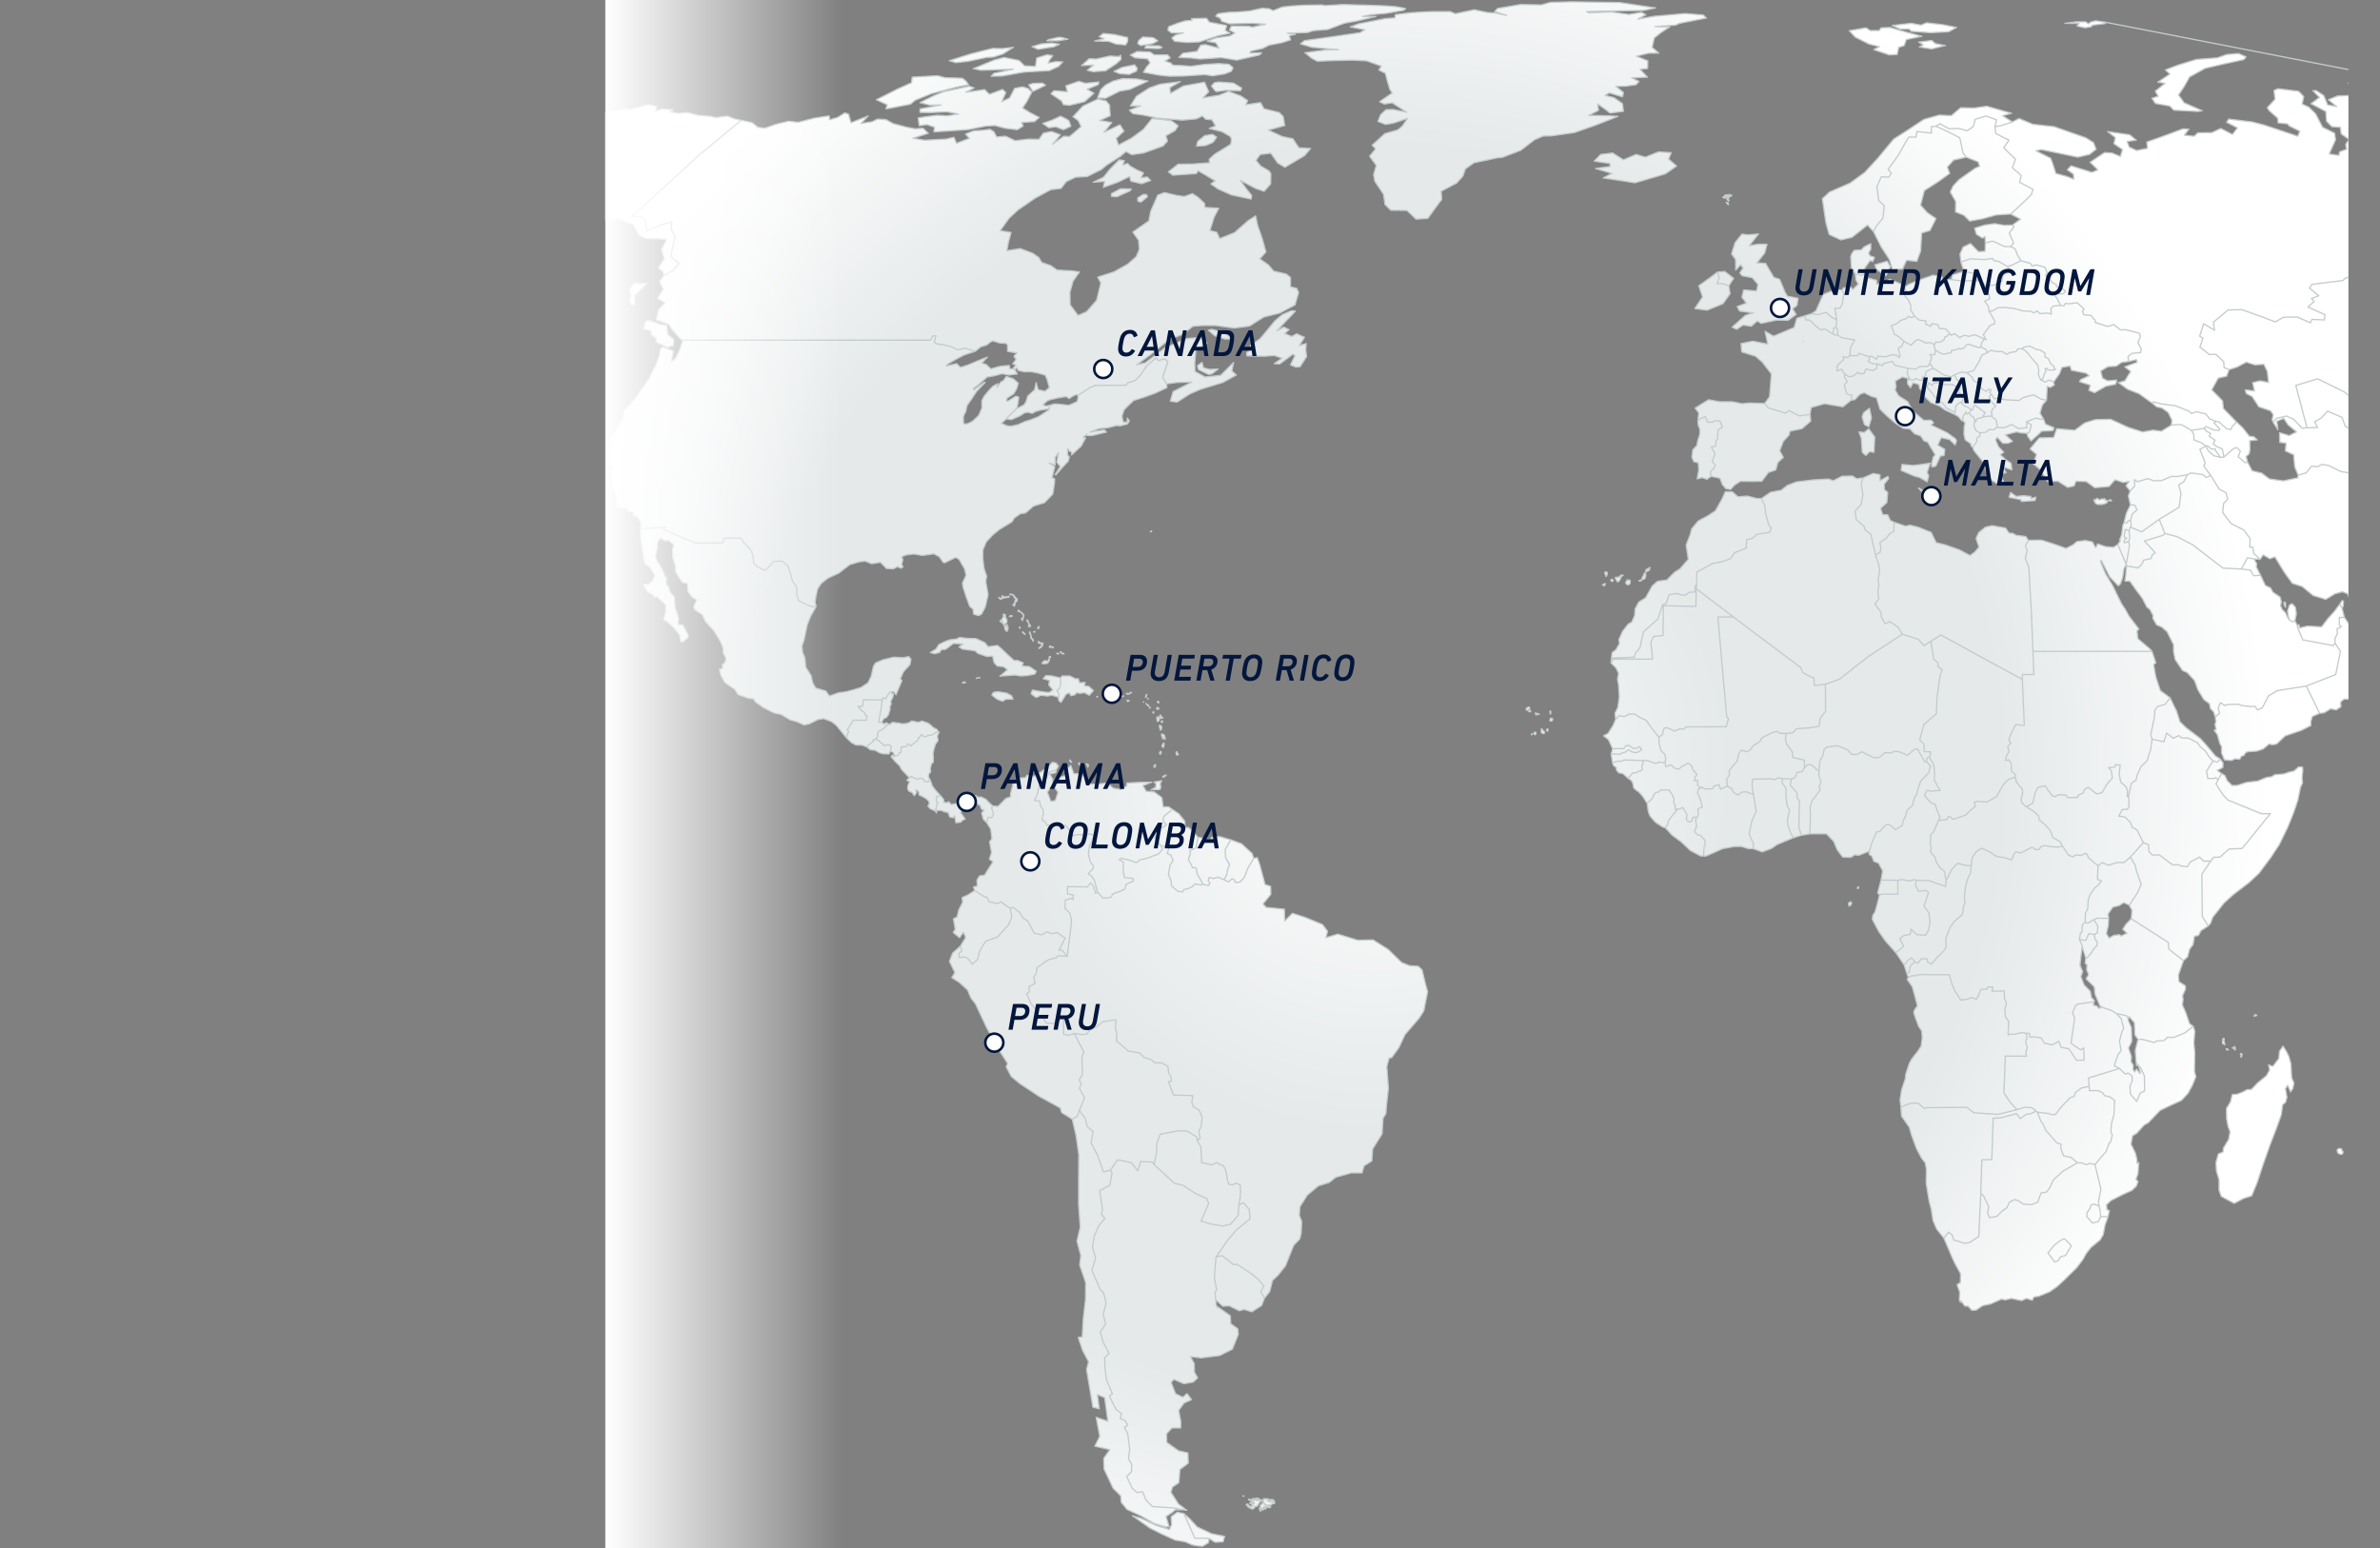 <?xml version="1.0" encoding="UTF-8"?><svg id="uuid-e7f61445-da89-4ee1-a9e0-86bc372bf58e" xmlns="http://www.w3.org/2000/svg" width="1317.571" height="857" xmlns:xlink="http://www.w3.org/1999/xlink" viewBox="0 0 1317.571 857"><rect x="0" y="0" width="1317.571" height="857" fill="#808080" stroke="none"/><defs><style>.uuid-c51461ee-8034-45cb-8c14-48d6a5e8e848{fill:url(#uuid-11afab9c-1832-4d1d-b2f2-eca8a766e68d);stroke:#c4cbcc;stroke-width:.709px;}.uuid-c51461ee-8034-45cb-8c14-48d6a5e8e848,.uuid-bcad729d-cb06-4ac8-9727-e2ea9abae3e0{stroke-linecap:round;stroke-linejoin:round;}.uuid-2393d448-d7a9-4e01-8ead-07745679dc59{fill:none;}.uuid-a297fafc-e2ee-468d-a77a-89fc8ce84963{fill:#03163d;}.uuid-a34ef719-559e-4da6-be75-3dbc3b761fc6{clip-path:url(#uuid-f9d00caa-b0d4-42f2-81f9-d2a62879b054);}.uuid-bcad729d-cb06-4ac8-9727-e2ea9abae3e0{fill:#fff;stroke:#03163d;stroke-width:1.417px;}.uuid-c7b35b31-781a-4925-b929-ac635b6d08ba{fill:url(#uuid-f3a6be6b-1355-4d3a-973b-db85e97a443f);}</style><clipPath id="uuid-f9d00caa-b0d4-42f2-81f9-d2a62879b054"><rect class="uuid-2393d448-d7a9-4e01-8ead-07745679dc59" x="335.086" width="965" height="857"/></clipPath><radialGradient id="uuid-11afab9c-1832-4d1d-b2f2-eca8a766e68d" cx="760.056" cy="428.5" fx="760.056" fy="428.5" r="496.743" gradientTransform="translate(-.022)" gradientUnits="userSpaceOnUse"><stop offset="0" stop-color="#fff"/><stop offset=".4" stop-color="#e5e9ea"/><stop offset=".7" stop-color="#e5e9ea"/><stop offset="1" stop-color="#fff"/></radialGradient><linearGradient id="uuid-f3a6be6b-1355-4d3a-973b-db85e97a443f" x1="335.086" y1="428.5" x2="466.839" y2="428.5" gradientUnits="userSpaceOnUse"><stop offset="0" stop-color="#fff"/><stop offset="1" stop-color="#fff" stop-opacity="0"/></linearGradient></defs><g class="uuid-a34ef719-559e-4da6-be75-3dbc3b761fc6"><path class="uuid-c51461ee-8034-45cb-8c14-48d6a5e8e848" d="M1316.77,299.3l-1.2-4.1-2.7-5.1,1.6-3.5-2.5-1,.5-4.7.6-8M1118.957,571.6l-3.5,1-2.4-.2-1.4.6.4-7.6-1.8-2.4-.4-4,.9-3.9-1.1-2.4-.1-4.1-6.8.1.5-2.3h-2.9l-.3,1.1-3.5.3-1.5,3.7-.9,1.6-3.1-.9-1.8.9-3.8.5-2.1-3.3-1.3-2.1-1.6-3.9-1.3-4.7-16.701-.1-2,.7-1.7-.1-2.3.9-.6,1.2,2.8,4.1,1.2,4.3,1.6,6.2-1.7,2.5-.3,1.4,1.3,3.8,1.5,3.9,1.6,2.3.3,3.7-.6,4.7-1.9,2.9-3.3,4.2-1.4,2.6-1.9,5.8-.3,2.7-2,5.9-.9,5.7.5,4,2.7-1.2,3.4-1.1,3.6.2,3.3,2.9.8-.5,22.701-.2,3.8,3,13.501.9,10.401-2.6-3.6-4-3.6-5.2.8-20.5,11.701.1-.4-2.2.9-2.4-.9-3,.7-3.1-.6-2-2.6-.4ZM1057.053,538.3l.2-2.8,1-1.6,2-1.4-2.1-2.2-1.7,1.1-2.3,2.8,1.5,4.8,1.4-.7ZM1088.356,228l-1.9,3.1.5,2.1.9,1-.5,1.9-.1,4.4.7,3,3.1,2.2.2,1.4.9.4,2.2-3.1.1-2.1,1.7-.9-.1-1.7-2.3-1.5-1-2.7.5-2.2-.6-2.3-1.3-.7-1.2-1.7-1.4.6-.4-1.2h0ZM1296.569,336.7l-1.3-2.2-3,4-3.7,4.1-3.3,4.4-3.4-.2-4.6-.2-4.2,1-.4-1.8-.9.4.3,1.4,2.7,6.6,16.901,3.2,1-1.4v-2.6l1.3-2.6-.2-2.6,2.4-1.3-1.1-.9v-4.2h2.8l-1.3-5.1h0ZM672.728,853.8l4.4-.3.8-3-7.3-1.5-7.801-3.7-4.3-4.6-3.1-2.8,6,13.6h5l3,.2,3.3,2.1ZM637.926,643.3l-6.4-.3-1.6,5.2-3.7-4.6-7.5-1.6-4,5.8.9,1.6-1.2,6.7-5.6,3.1,1.6,10.7-.8,2.1,2,2.5-3.3,4-2.6,6-.9,5.9,1.7,6.2-2.1,6.6,4.9,11.1,1.6,1.2,1.4,5.9-1.6,6.2,1.4,5.4-3,4.2,1.6,5.8,3.3,6.3-2.5,2.3.2,5.7.8,6.5,3.3,7.8-1.7,1.3,3.7,7.3,3.1,2.4-.8,2.7,2.8,1.2,1.4,2.4-1.8,1.2,1.8,3.7,1.1,8.3-.7,5.4,1.8,3.2-.1,3.9-2.7,2.8,3.1,6.5,2.6,2.3,3.1-.4,1.9,4.6,3.5,3.6,12.101.8,4.9,1,2.1.3-4.6-3.5-4.2-6.5.9-2.9,3.5-2.4.6-7.3,4.6-3.5-.2-5.7-5.2-1.2-6.5-4.6-.1-4.8,3-3.2h4.8l.1-3.4-1.2-6.3,2.9-4,4.2-2-2.5-3.3-2.3,2-4-1.9-2.5-6.3,1.5-1.7,5.6,2.4,5.1-.9,2.5-2.3-1.8-3.2-.1-4.7-2.1-3.9,6,.7,10.201-1.3,7-3.5,3.3-8.2-.3-3.1-3.9-2.8-.2-4.4-7.801-5.5-.3-3.4-.4-4.1.9-1.4-1.2-6.4.4-6.6.5-5.2,6-8.7,5.3-6.3,3.3-2.6,4.2-3.5-.4-5.1-3.2-3.8-2.6,1.3-.3,5.6-4.3,5-4.2,1-6.3-1-5.8-1.7,4.2-9.8-1.1-2.8-5.9-2.5-7.3-4.8-4.6-1-11.301-10.4-1-1.4ZM1231.165,253l-.9-4.5-2.5-1-2.6-1.7,1.1-2.1-3.2-2.2.7-1.6-2.2-1.1-1.4-1.6-7,1,1.3,2.2.1,3.1,4.2,1.6,2.4,1.8,1-.1,1.9,1.7h2.3l.2,1,2.8,3.7,1.8-.2h0ZM1070.954,190.8l-2.4-1.2-2.3.3-4-1.9-1.7.5-2.6,2.6-3.8-2.1-1.6,2.9-1.7.8,1,4.1-.4,1.1-1.7-1.3-2.4-.2-3.5,1.1-4.4-.3-.6,1.7-2.7-1.7-1.4.3.2,1.1-.7,1.5,2.3,1.2,2.6.2,3.1.9.5-1.2,4.9-1.1,1.3,2.1,7.301,1.7,4.2.5,2.4-1.5,4.4-.1.9-1.1,1.3-4-1.1-1.4h2.8l.2-2.6-.7-2.1.3-.8h0ZM1226.565,249.5l-.2-1h-2.3l-1.9-1.7-1,.1,1.2,2.5,3.2,2.9,3.8.9-2.8-3.7ZM1235.065,237.8l-2.4-.5-4.3-3.8-1.5-.2-1.2.8,3.3,3.5-.6.7-2.9-.3-4.2-1.9-1.1,1.1,1.4,1.6,2.2,1.1-.7,1.6,3.2,2.2-1.1,2.1,2.6,1.7,2.5,1,.9,4.5,5.3-4.7,1.9-.5,1.9,1.9-1.2,3.1,3.9,3.4,1.3-.4-.8-3.1,1.7-1.5.4-2.2-.1-5,4.2-.5-1.9-1.7-2.5-.3-3.6-4.6-3.5-3.3-2.5,2.6-.6,1.6ZM1155.26,530.4l2-2.3,2.3-3.4,1.4-1.3v-2.1l-1.2-1.5-.3-2.5-3.1-.4-1.7,3.7-3.5-.5,1.4,2.9.09,1.04.01.06,2,6.1v.3l.6-.1h0ZM1016.851,177.1l-2.8-1.5-3.1-2.7-4.5,1.3-3.6-.5-3.9,1.2.8,2.2,2.2.1,2.4,2.5,3.5,2.9,2.5-.5,4.4,2.9.4-3.5,1.3-.2.4-4.2h0ZM1007.05,427l-4.3-3.7h-2l-1.9,1.9-1.2,1.9-2.8.6-1.1,2.8-2,.7-.7,3.4,1.7,1.9,2,2.2.2,3.2,1.2,1.3-.3,14.8,1.4,4.4,4.7-.8.3-10.3-.2-4.1,1.1-4,1.7-2,2.8-4-.6-1.7,1.1-2.6-1.3-3.8.2-2.1h0ZM988.849,406h-3.6l-1.4-1.2-3.1.9-5.3,2.7-1.1,2-4.3,2.8-.8,1.7-2.4,1.3-2.7-.9-1.5,1.6-.9,4.4-4.5,5.3.2,2.2-1.6,2.7.4,3.7,2.5,1.4,1,2.2,2.5,1.3,2-1.6,2.6-.2,3.9,1.6-.8-4.8.2-3.7,9.801-.3,2.5.5,1.8-1,2.6.5,4.9.1,2-.7,1.1-2.8,2.8-.6,1.2-1.9.1-4.4-6.5-1.5-.2-3.1-3.1-4.2-.8-2.9.5-3.1h0ZM1132.958,221.6l-3.1-.7-4-2.3-5.9,1.5-2.3,1.6-7.6-.4-4-.9-1.9.4-1.8-2.6-1.1,1.4.7,2.4,2.8,2.7-1.8,2-.6,2,.6.8-.7.8,2.8,2.1.8,4.2,3.8.2,4-1.8,3.9,2.3,4.6-.6-.3-3.2,5-2,4.6.8-2.1-3.6,1.3-4.5,2.3-2.6h0ZM1083.355,214.3l-2.4-1.4-3.5.1-4.5-1.1-2.3.1-1,1.4-2-1.5-.8,2.6,2.7,3,1.3,1.9,2.5,2.4,2.1,1.4,2.1,2.7,4.8,2.4.4-3.5,1.6-1.5.9-.6,1.1-.3.5-2.9-2.7-2.5,1.1-2.8-1.9.1h0ZM1141.959,162.7l1.6-1.3-1.7-1.6-3.4-1.1v-1.1l-2.1-1.1-3.8-4,.7-1.6-1.1-2.9-4.8-1.4-2.4.7-.9-1.5-5.3-1.5-4.6,2.3-2.7,1,1,2.7-3.6,2-.5,3.4-4.8,2.3h-4.7l.6,2.7,1.7,2.3.4,2.4-2.8,1.3,1.9,2.8.5,2.8,2.3-.3,2.4-1.6,3.8-.2,4.9.5,5.7,1.5,3.9.1,1.9.9,1.7-1.1,1.5,1.5,4.3-.3,2.1.6-.3-3.1,1.3-1.4,4.1-.3-2-4-1.5-2,.8-.6,3.9.2h0ZM488.116,399.8l1.3-2.2,1.1-.2,1.3-1.7,1-3.3-.3-.6.9-2.3-.4-1,1.3-2.7.3-1.8h-1l.1-1-1.1.1-2.5,3.9-.9-.8-.7.3-.1,1-.7,5.1-1.3,7.2h1.7ZM662.827,631.4l1.6-1.4-.8-3.6,1.3-2.8.6-5.1-1.7-4-3.2-1.8-.8-2.5.5-3.7-10.701-.3-2.8-7.5,1.7-.1-.3-2.7-1.2-1.9-.5-3.7-3.4-1.9h-3.5l-2.5-1.8-3.9-1.3-2.3-2.4-6.4-1.1-6.5-5.7.3-4.3-.9-2.5.4-4.8-7.3,1.1-2.9,2.4-4.8,2.6-1.1,1.9-2.9.2-4.2-.6,5.5,10.4-1.1,2.1v4.6l.3,5.4-1.9,3.2,1.2,2.4-1.1,2.2,2.9,5.4-2.9,6.9,3.2,4.4,1.2,4.6,3.2,2.7-1.1,6.2,3.7,7.2,3.1,8.9,3.9-.9,4-5.8,7.5,1.6,3.7,4.6,1.6-5.2,6.4.3,1,1.4,1.5-7.7-.2-3.5,2.1-5.6,9.601-1.9,5.2.1,5.4,3.3.3,2h0ZM666.127,489.6l-1.3.3-3.2-.6-1.8,1.7-2.6,1.1-1.8.3-.6,1.3-2.8-.3-3.5-3-.3-3-1.4-3.3,1-5.4,1.6-2.3-1.2-3-2-.9.8-2.9-1.2-1.4-3,.2.7,1.8-2.1,2.5-6.4,2.4-4.1,1-1.7,1.5-4.5-1.6-4.1-.8-1.1.6,2.5,1.6-.3,4.3.7,4.1,4.8.5.3,1.4-4.1,1.8-.7,2.7-2.4,1.1-4.2,1.5-1.1,2-4.4.4-3.1-3.4-1.1.8-1-3.8-1.6-2.1-1.9,2.3-11.001-.2v4l3.3.7-.2,2.5-1.1-.7-3.2,1-.1,4.7,2.6,2.4.9,3.6-.1,2.8-2.2,17.6-5.1-.3-.8,1-4.6,1.2-6.3,4.4-.3,3-1.4,2.2.7,3.5-3.4,1.8.2,2.8-1.5,1.1,2.6,5.8,3.3,3.9-1,2.8,3.8.3,2.3,3.5,5,.1,4.4-3.7.1,9.7,2.6.7,3.2-1.1,4.2.6,2.9-.2,1.1-1.9,4.8-2.6,2.9-2.4,7.3-1.1-.4,4.8.9,2.5-.3,4.3,6.5,5.7,6.4,1.1,2.3,2.4,3.9,1.3,2.5,1.8h3.5l3.4,1.9.5,3.7,1.2,1.9.3,2.7-1.7.1,2.8,7.5,10.701.3-.5,3.7.8,2.5,3.2,1.8,1.7,4-.6,5.1-1.3,2.8.8,3.6-1.6,1.4,2,3.5.4,8.7,5.9,1.3,2.2-1.3,3.9,1.8,1.2,1.9,1.1,5.9.8,2.4,2.1.3,2-1,2.1,1.1.3,3.6-.3,3.8-.7,3.7,2.6-1.3,3.2,3.8.4,5.1-4.2,3.5-3.3,2.6-5.3,6.3-6,8.7,3.4-.7,6.3,5,1.9-.2,6.3,4.1,4.8,3.6,3.8,4.3-1.8,3.1,2.1,3.6,2.9-3.6,1.5-6.1,3.2-3.1,4-5,4.5-11.3,3.4-3.6.8-3.1.3-6.5-1.3-3.5.3-4.8,4.1-6.4,6.1-5.1,6-1.9,3.7-2.9,8.501-2.4h6l1.1-3.9,4.3-2.7.5-6.7,5.2-8.3.5-8.6,1.6-2.6.3-4.2,1.1-9.9-.9-12,1.3-4.7,1.4-.2,4-5.5,3.4-7.3,7.701-8.9,2.7-4.2,2.1-10.6-1.1-3.9-2-8.2-2.1-2-4.8-.3-4.4-1.8-7.401-7.2-8.401-5.3-8.501.2-11.001-3.4-6.6,2,.9-3.6-2.8-3.7-9.501-3.9-7.1-2.3-4.3,4.2-.2-6.5-10.101-1-1.7-1.9,4.3-5.3-.1-4.4-3.1-1.1-3-11.2-1.3-3.6-2,.3-3.4,5.9-1.8,4.7-2.2,2.5-2.7.4-.8-1.8-1.3-.2-1.7,1.7-2.5-1.3-3.2-1.4-2.7.7-2.3-.6-.6,1.9,1,1.2-.6,1.4-3.1-.6h0ZM1127.958,615.7l-1-.5-3.2,1.5h-1.7l-3.7,2.5-2-2.7-8.701,2.3-4.2.2-.8,22.9-5.5.2-.6,18.7,1.4,1,3,6.1-.6,3.9,1.1,2.3,4-.7,2.8-2.9,2.7-1.9,1.5-3.1,2.8-1.4,2.3.7,2.5,1.8,4.5.3,3.6-1.4.6-2,1.2-3.1,3-.5,1.8-2.4,2-4.3,5.2-4.8,8.101-4.7-3.4-2.9-4.3-1-1.5-4.1.1-2.3-2.3-.7-6.1-7-1.6-3.7-1.1-1.2-1.9-5.1h0ZM1121.658,446.5l-.5-.3-1.9-1.9-.4-2,.8-2.6v-2.7l-3.3-4-.7-2.7-3.6,1.1-2.8,2.6-4,7-5.2,3-5.5-.4-1.6.6.6,2.2-2.9,2.3-2.4,2.5-7.1,2.4-1.4-1.4-1-.2-1,1.7-4.6.5-2.8,6.5-1.4,1.1-.4,5,.6,2.7-.5,1.9,2.7,3.4.5,2.3,2.1,3.3,2.6,2.1.3,2.9.6,1.9,3-6,3.3-3.4,3.9,1.1,3.6.3.5-4.5,2.2-3.2,3-2.1,4.7,2.2,3.6,2.4,4.1.6,4.3,1.3,1.6-3.9.8-.5,2.6.6,6.3-3.2,2.2,1.4,1.8-.2.9-1.6,2.1-.5,4.2.7,3.7.1,1.8-.7-.9-2-4.3-2.6-1.4-3.8-2.4-2.8-3.9-3.3-.1-2.1-3.1-2.6-3.9-2.5h0ZM665.427,200.6l-2.5,1.9.6,2.1,5.5,2.7,2-.4,3.3-2.6-4.7.2-3.4-.9-.8-3ZM680.929,186.5l-4.2-2.6-5.9-1.6-1.9.5,3.5,3,5.8,1.9,2.4-.1.3-1.1ZM372.908,187.9l-3.2-2.6-.4-2.9-.2-2.2-4.1-.6-2.4-1-4.1-1.3-1.5,1.4-.6,3.4,4.3,1.1-.3,1.8,2.9,2.2v2.2l6.3,2.8,3.1-.9.2-3.4ZM715.631,173.9l1.5-1.7-2.1-.2-5,2.1-4.2,3.5-8.201,9.9-5.4,3.8,1.7,1.6-3.8,2.3.2,1.8,9.601.2,5.5-.4,4.4,1.5-4.4,3,3,.2,7.301-5.4,1.2.8-2.5,5.1,2.9,1.2,2.4-.2,3.6-5.6-.5-3.9.3-3.3-3.8,1.1,2.8-4.6-4.3-1.9-2.8,1.5-3.8-1.7,2.4-2.1-2.9-1.4-3.9,2.1,5-5.4,3.8-3.9ZM349.807,158.3l-1.3,2.7.8,1.9-.5,2.9.7,2.8h1.9l-.3-5,7.2-6.9-5,.5-1.5-.8-2,1.9ZM634.726,107.7l-1.7-.1-2.8,1.7-.4.4.1,1.7,1.7.5,3.6-3-.5-1.2ZM626.325,104.6l-6-.1-5,2.7v1.5l3,.2,7.201-3.2.8-1.1ZM619.624,88.5l-5.1,5.1-3.6,4.5-5.7,2.8,6.3-.5-.7,3.3,8.201-2.9,6.3-3.1.8,2.6,5.9,1.4,5-1.8-1.9-1.9-3.5.4,1.4-2.7-3.8-1.7-3.5-2-1.5-1.5-2.7.9.9-2.5-2.8-.4ZM671.128,79l.9-.8,1.5-2.3-2.3-1.5-4.3.7-3.8,3.1-.7,2.7,4.9-.3,3.8-1.6ZM592.123,67.8l-.4-1-1.6-1-3-1.5-4.9,2.3-5,1.7,3.4,2.4,3.9-.5,4.2,1.6,4.1-1.9-.7-2.1ZM651.727,211.7l8.1-.2-10.401,5.3-1.5,5.3,3.7.5,7.2-4.6,5.8-2.5,12.401-3.8,7.4-4.1-2.5-2.3,1-4.6-7.2,7.1-8.601.9-5.6-3.1-.1-4.8.6-6.7,6.1-4.2-3.3-3.1-7.6.6-12.301,5.2-10.901,8.3-4.7,1,7.901-5.8,10.101-8.2,7.401-2.8,5.7-4.5,5.3-.4h7.3l10.101,1.4,8.601-1.1,7.9-5,8.801-2.2,4.2-2.2,4.3-2.3,2-6.9-1.1-2.3-3.4-.8v-5.2l-2.4-1.9-6.9-1.6-2.9-3.4-4.8-3.4,3.4-3.8-2-7.2-2.6-7.5-1.1-5.3-4.2,2.7-7.5,6.6-8.2,3.3-1.6-3.5-3.8-1,2.3-7.4,2.6-4.9-7.701-.5-.2-2.2-3.6-3.4-3.1-2-4.5,1.6-4.2-.6-6.7-1.6-3.8,1.4-3.9,9-1,5.3-8.901,6.2,3.2,4.5.4,5.1-1.7,4-4.8,4.2-7.5,4.2-9.001,2.9,1.7,3.2-2.3,9.6-5.6,6.4-4.7,2-4.4-5.9-.1-6.9,1.7-6.1,3.6-5.2-4.8-.6-7.6-.4-3.6-2.5-4.9-1.7-1.7-2.8-3.3-2.3-7-2.6-7.301,1.2.8-4.6,1.5-5.5-6-1,4.9-6.9,5-4.6,9.401-6.5,8.701-4.7,5.7-.7,2.9-3.8,5.1-2.4,6.5-.4,7.701-3.8,3-2.5,7.401-4.7,3.3-2.8,3.2,1.7,6.5-.9,10.901-3.9,2.4-2.7-.9-2.9,5.1-2.9,1.7-2.7-3.6-2.7-5.4-.8-5.5-.4-4.7,5.9-6.5,4.8-7.3,3.9-1.3-3.7,4.3-4-2.2-3.5-8.901,4.2,4.4-5.5-6.7-1.1,5.8-2.6-.4-6-2-2.3-4.5-.9-8.201,3.8-5.5,5.9,2.9,2.2,1.6,3.3-6.4,5.5-3.2-.2-6.2,4.4,4.3-5.2-4.9-1.8-4.5.9-2.4,3.4-6-.1-7.2.9-5.3-2.5-5,.4-1.5-2.9-2.1-1.3-3.9.5-5.2.3-4.5,1.8,2.1,2.4-7.1,2.7-1.4-3.3-4.4,1-11.901.6-6.4-1.1,8.501-2.7-2.9-2.8-4.4.3-4.7-.9-7.5-2-3.9-2.2-4.6-.3-3.2,1.5-6,.9,3.9-4.1-9.501,3.7-1.4-4.8-2.1-.6-3.9,2.5-4.5,1.3-.2-2.2-8.201,1.3-8.901,2.3-5.3-.6-7,1.7-6.3,2.2-3.7-.5-3.3-2.6-6-1.3-24.602,20.4-35.602,32.7,4.2.2,2.8,1.6.5,2.6.3,3.8,7.601-3.3,6.5-1.9-.6,3.1.8,2.4,1.6,2.7-1.1,4.2-1.4,6.9,4.6,3.8-3.2,3.8-5.1,2.9-2.5,3.2,2.1,4.4-3.1,4.9,4.1,2.7-3.6,3.7-1.3,5.5,7,2.6,1.6,2.7,5.4,6.1h137.809l1.3-2.4h1.7l-.9,3.4,1,1,3.3.4,4.6,1,3.9,1.9,4.4-.8,5.4,1.7,3.1-2.5,3.3-1,1.8-1.5,1.5-.8,4.1,1.2,3.3.2.8.8.1,3.6,5.2.9-1.7,1.8,1.2,1.8-1.9,2.4,1.8.8-1.9,2.1,1.2.2,1.4-.9.4,1.4,3.4.8h3.9l3.8.7,4,1.2.9,2,1.4,4.8-2.4,2.1-3.8-.9-1.1-3.9-.9,4-3.8,3.5-.9,3-1.1,1.8-4.1,2.1-3.7,3.5-2,2.2,2.7.4,4.6-2,2.9-1.8,1.6-.3,2.6.6,1.7-1,2.8-.8,4.8-.7.3-1.9h-.3l-1.7.4-1.8-.7,2.3-2.1,1.9-.8,3.9-.9,4.7-.8,1.8,1.1,1.9-1.3,2-.9.9.4v.1l6.8-4.4,2.7-1.1,7.801-.1h9.301l1.1-1.5,1.7-.3,2.5-1,2.8-2.9,3.2-4.9,5.5-4.7,1.1,1.6,3.7-1,1.6,1.8-2.9,8.5,2.2,3.6,5.9-.8ZM536.519,47.7l-14.201,3.1-5.2,2.1-7.801,3.9,5.4,1.4,6.3-.1-11.701,2.2v1.9l5.7.1,9.101-.4,6.5,1.2-6.2,1-5.5-.3-7.3.9-3.3.6.6,4.3,4.3-.6,4.1,1.4-.3,2.6,7.9-.5,11.301-.8,9.501-1.9,5.1-.3,5.7,1.5,6.7.8,3.2-2-.8-2,7.101-.5,2.6-2.3-5-2.6-4.2-2.6,2.4-3.7,2.7-5.1-2.2-2.1-3-.8-4.3.8-2.8,5.3-4.3,2.1,2.2-5.1-1.8-1.7-7.3,2.7-2.6-2.6-10.501,1.5,4.7-2.4-2.8-1ZM577.122,46l-5.5.2-2.1.8,2.3,3.6,7-3.4-1.7-1.2ZM682.929,46l-8.401-.6-2.2.4-1.7,1.8,2.1,2.7.9.4,4.9-.7,4.1.1,4.1.1.7-1.4-4.5-2.8ZM653.427,45.2l-11.201,1.4-6,2.1-7.101,4.6-3.3,5.3h5.7l-6.3,2.4,1.9,1.9,5.9.8,7.4,1.6,14.001,1.2,7.901-.7,3.3-1.6,1.9,1.8,3.4.3,2,3.4-3.5,1.4,7.101,1.8,4.7,2.7.5,1.8-.4,2.5-8.801,5.4-3.1,2.8.2,2-9.301.7-8.1.1-5.4,4.2,2.4,1.9,13.101-.9.9-1.6,4.7,2.7,4.8,2.9-2.4,1.7,3.8,2.7,7.601,3.4,10.901,2.3.3-2-2.8-3.5-3.6-4.9,8.601,4.5,4.7,1.6,3.6-4.1.1-5.7-1-1.5-4.5-2.6-2.7-3.2,2.3-3.3,5.9-.7,3.8,5.4,4,2.4,10.901-6.5,3.3-3.9-6.5-.4-3.3-5-5.9-1.2-7.701-3.6,9.101-2.5-.9-5.1-2.2-2.1-8.401-2.1-1.9-3.4-8.201,1.2,1.1-2.3-3.7-2.5-6.8-2.6-5.3,2.1-9.001,1.5,3.2-3.4-2.3-5.3-11.701,2.1-7.2,4.1-.3-3.2,5.8-3.3ZM590.023,47.5l.9,3.3-7.4-.6-1.7,1.7,5.9,4,.9,2,3.4.4,8.401-2,5.2-4.7-3.8-2.2,6.1-2.5.5-1.5-7.6.7-3.6-1.1-7.2,2.5ZM625.425,49.5l10.101-4.6-6.2-1.2-7.901-.2-5.2,1.4-4.2,2.2-2.6,2.5-1.8,4.6,4.4.2,7.8-3.9,5.6-1ZM506.617,55.5l9.201-3.7,13.901-3.6,6.5-1.3-1.6-2.2-1.9-1.4-9.501-.3-4.2-1.1-14.001.8-.4,3.1-7.6,3.4-7.5,3.8-4.4,2.2,6,2.8-.6,2.3,13.501-2.6,2.6-2.2ZM629.525,37.7l-1.4-1.8-6.9,1.4-4.5,2.2,3.2,1.3,5.2.4,4.1-1.9.3-1.6ZM619.424,31.3l-4.9-.3-7.701,1.7-3.8-.2-4.3,3.8,6.6-.3-3.4,2.9,3.2.8,6.9-.5,5.8-3.8,2.8-2.5-.2-2.3-1,.7ZM582.822,30.8l-3.1-.5-5.8,1.8-.7,4.7-6.1-.4-2.9-2.9-8.301-1.7-5.4,1.4-11.701,4.8,4.2.9,17.901-.6-10.701,2.3-1.5,1.6,6-.1,12.301-2.2,13.901-.8,5.1-2.3,2.3-2.5-3.6-.2-4.4.8.7-1.7,1.8-2.4ZM629.525,28.5l-3.8,2,2.6,1.5,7,.6,1.4,2.2-2.1,2.4-1.6,2.8,8.601,1.6,5.6.6,8.001-.1,11.801-.8,4.3.7,6.7-1.1,3.6-1.4,1-2-2.3-1.9-5.8-.4-8.101.5-7.1,1-5.1-.4-4.9-.2-1.2-1.2-3.1-1.1,2.8-1.8-1.4-1.6h-7.4l-2.3-1.6-7.2-.3ZM554.92,26.9l-5.5-.1-12.201,3.1-11.701,3.7,3.6,1.1,7.101-.8,9.901-2.1,3.8-.2,5.3-1.7,5.8-3.7-6.1.7ZM643.326,26.2l-1.6-.8-7.2-.1-.7,1.3,6.6.3,1.8-.1,1.1-.6ZM586.522,24.5l-4.1-.7-6,.5-5.1,1.5,3.3,1.5,8.801-1.4,3.1-1.4ZM587.922,20.8l-1.7-.2-5.7,1.3-1,.7h6l5.7-.9-3.3-.9ZM641.026,22.6l-2.3-1.6-1.7-.3-4.4-.2-2.2,1.9-.6,1.7,1.6,1.1,6.6-1,3-1.6ZM624.325,20.8l-7.5-1.7-6.1-.6-2.2,1.8,2.8,1.1-5.3,1.3,7.8.2,4,1.5,5.3.5,1.1-1.9.1-2.2ZM679.028,14.1l-4.8-.9-4.7-.9-1.6-2.2-8.301.2.3,1-4,.3-4.1,1.3-4.9,1.9-.4,1.9,2,1.5h6.6l-4.3,1.2-2.1,1.6,1.6,1.9,6.8.6,6.8-.3,10.601-3.5,6.5-1.3-2.7-1.5.7-2.8ZM750.533,2.7l-7-.2-10.301.6-1.3-.4-10.401.2-6.5.4-5.2.6-5,2-2.4-1.1-3.9-.2-6.8,1.5-7.401.6-4.2.1-6,.8-1.1,1.3,2.5,1.2.8,1.7,4.4,1.4,12.601-.3,7.3.5-7.3,1.6-2.2-.5-9.401-.1-1.1,2.2,3,1.7-2.8,1.6-7.6,1.1-5,1.8,4.9.9,1.7,3-7.5-2-2.6.3-2,3.4-8.001,1.1-2.1,2.3,6.8.3,5,.6,11.701-.8,8.501,1.4,12.701-2.9,1.1-1.2-6.5.2.5-1.1,6.6-1.5,3.5-1.8,6.9-1.3,5-1.6-.7-2.3,3.3-.8-4.4-.6,11.301-.4,3.1-1,8.101-.7,9.301-3.5,6.8-1.2,10.501-2.5h-7.5l4-.9,9.001-.8,9.801-1.7,1.1-1-5.2-1-6.7-.5-8.701-.3-7-.2ZM1034.752,197.5l-5.5-1.9-1,1.3h-4.2l-1.3,1.1-2.3-.6.2,1.6-3.6,3.5v2.9l2.4-1,1.8,2.7,2.2,1.4,2.5-.3,2.7-2.2.9,1,2.4-.2,1-2.5,3.8.8,2.1-1.1.3-2.5-2.6-.2-2.3-1.2.7-1.5-.2-1.1h0ZM953.847,436.2l-1.3.8-.9-2.7-1.6.7-1-.1-1,1.8h-4.4l-1.5-1-.8.6-1.1.5-.5,2.2,1.3,2.6,1.4,5.2-2.1.7-.5.9.4,1.3-.4,2.8h-.9l-.2,1.8.5,3.1-1.2,2.9,1.6,1.8,1.8.4,2.4,2.7.2,2.5-.6.8-.4,5.3,1.1.2,5.6-2.4,3.9-1.8,6.7-1.2h3.7l3.9,1.2h2.6l.2-2.6-2.4-5.5,1.5-7.3,2.4-5.3-1.5-9.2-3.9-1.6-2.6.2-2,1.6-2.5-1.3-1-2.2-2.5-1.4-2.4,1ZM1073.155,454.2l.8-1.8-1.8-4.4-.8-2.6-2.5-1.1-3.4-3.8,1.2-3,2.6.6,1.6-.4h3.2l-3.2-5.8.2-4.3-.5-4.2-2.3-4.1-1.5.3-.2,2.1,2.3,2.5-.6,1.2-.3,2.1-4.7,5-1.4,4.1-.8,3.3-1.2,1.5-1.1,4.5-3,2.6-.8,3.2-1.3,2.6-.5,2.7-3.9,2.2-3.2-2.7-2.1.1-3.4,3.8h-1.6l-2.7,6.2-1.4,4.6-.1,1.8,1.5.9,1.1,2.9,2.6,1,2.3,4.3-.9,5.1,9.301.1,2.7-.4,3.4.8,3.4-.8.7.4,7.1.2,4.6,1.7,4.5,1.5.4-3.4-.6-1.9-.3-2.9-2.6-2.1-2.1-3.3-.5-2.3-2.7-3.4.5-1.9-.6-2.7.4-5,1.4-1.1,2.8-6.5h0ZM1141.658,468.2l-1.8.7-3.7-.1-4.2-.7-2.1.5-.9,1.6-1.8.2-2.2-1.4-6.3,3.2-2.6-.6-.8.5-1.6,3.9-4.3-1.3-4.1-.6-3.6-2.4-4.7-2.2-3,2.1-2.2,3.2-.5,4.5-.3,3.9-1.7,3.4-1.1,4-.7,5.7.3,3.7-.9,2.2-.1,2.4-.7,2-3.7,3.1-2.6,3.3-2.5,6.2.1,5.3-1.4,2.1-3.3,3.1-3.4,4-2.1-1.1-.3-1.8-3.1-.1-2,2.5-1.5-.7-2,1.4-1,1.6-.2,2.8-1.4.7.8,2,2.3-.9,1.7.1,2-.7,16.701.1,1.3,4.7,1.6,3.9,1.3,2.1,2.1,3.3,3.8-.5,1.8-.9,3.1.9.9-1.6,1.5-3.7,3.5-.3.3-1.1h2.9l-.5,2.3,6.8-.1.1,4.1,1.1,2.4-.9,3.9.4,4,1.8,2.4-.4,7.6,1.4-.6,2.4.2,3.5-1,2.6.4,1.9.1.3,2,2.7-.1,3.5.6,1.9,2.9,4.4.9,3.5-2,1.2,3.3,4.3.9,2,2.8,2.2,3.5h4.3l-.2-6.9-1.6,1.2-3.9-2.5-1.5-1.2.9-6.4,1.1-7.6-1.2-2.8,1.7-4.1,1.5-.8,7.7-1.1.9.3.3-1.1-1.6-1.7-.7-3.5-3.4-3.5-1.8-4.6,1-2.7-1.5-3.6,1.2-10.3-.1-1-1.4-2.9.6-3.6.8-.5.2-3.8,1.6-1.8.1-4.8,1.3-2.5.3-5.1,1.2-3,2.2-3.3,2.1-1.8,1.9-2.2-2.3-.9.3-7.5-5.1-4.3-1.4-2.7-3.1,1.3-2.6-.4-1.5,1.1-2.6-.8-3.5-5.3h0ZM1091.256,479.3l-3.6-.3-3.9-1.1-3.3,3.4-3,6-.4,3.4-4.5-1.5-4.6-1.7-7.1-.2-.4,2.8,1.6,3.3,4.2-.5,1.4,1.2-2.5,7.5,2.7,3.8.6,5-.7,4.3-1.7,3-5-.3-3.1-3.1-.4,2.9-3.8.8-2,1.6,2.1,4.2-4.3,3.6,4.6,6.8,2.3-2.8,1.7-1.1,2.1,2.2,1.5.7,2-2.5,3.1.1.3,1.8,2.1,1.1,3.4-4,3.3-3.1,1.4-2.1-.1-5.3,2.5-6.2,2.6-3.3,3.7-3.1.7-2,.1-2.4.9-2.2-.3-3.7.7-5.7,1.1-4,1.7-3.4.3-3.9h0ZM584.722,426.2l1.2-2.1-1.3-1.7-2-.4-2.9,3.1-2.3,1.4-4.6,3.2-4.4-.5-.6,1.3-3.5.2-3.4,2.9-1.4,5.5-.1,2.1-2.4.7-4.5,4.5-2.9-.2-.7.9,1.1,3.8-1.1,1.9-1.8-.5-.9,3.1,2.2,3.5.7,5.4-1.3,1.7,1.1,5.9-1.2,3.7,2,1.5-2.2,3.4-2.5,4-2.8.4-1.4,2.4.2,3.2-2.1.5.7,2,5.6,3.6,1.1-.1,1.4,2.8,4.8.9,1.6-1,2.8,2.1,2.4,1.5,1.5-.6,3.8,3,1.8,3.1,2.6,1.6,3.5,6.7,4.2.9,3.1-1.7,2.1,1.1,3.4-.6,4.4,3-3.5,6.6,1.7.1,2.9,3.4,2.2-17.6.1-2.8-.9-3.6-2.6-2.4.1-4.7,3.2-1,1.1.7.2-2.5-3.3-.7v-4l11.001.2,1.9-2.3,1.6,2.1,1,3.8,1.1-.8-1.6-6.4-1.5-2.3-2-1.4,2.9-3.2-.2-1.4-1.5-1.9-1.1-4.3.6-4.6,1.3-2.2,1.2-3.4-2-1.1-3.2.7-4.1-.3-2.3.7-3.8-5.6-3.3-.8-7.3.6-1.2-2.2-1.4-.5-.1-1.4.7-2.4-.3-2.5-1.2-1.5-.6-2.9-2.9-.4,1.8-3.8.9-4.6,1.8-2.4,2.3-1.8,1.6-3.2,3.7-1.1h0ZM514.918,431.6l-1.4,1.4-1.7-.5-.8-1.3-1.8-.5-1.3.8-3.6-1.7-.9.8-1.4,1.3,1.5.9-.9,2-.1,2,.7,1.2,1.7.7,1.2,1.8,1.2-1.6-.2-1.8,1.4,1.1.3,1.9,1.8.8,2.2,1.3,1.5,1.5.1,1.4-.7,1.1,1.1,1.4,3,1.4.3-1.3.6-1.3-.2-1.1.9-.8-1.1-.9.1-2.6,2.2-.6-2.5-2.7-2-2.6-1.2-3.5h0ZM545.12,355.7l-4.9-2.2-4.4-.1-4.7-.5-1.4.8-4.3.6-3,1.2-2.7,1.4-1.5,2.4-3.2,1.9,2.3.7,2.8-.7,1-1.6,2.3-.1,4.4-3.3,5.4.3-2.3,1.6,1.8,1.2,7.1,1,1.5,1.4,5,1.7,3.2-.2.8,3.6,1.7,1.9,3.6.4,2.1,1.7-4.2,3.5,8.101-.6,3.7.5,3.8-.3,3.8-.8.8-1.5-3.9-2.6-4-.3.6-1.8-3.2-1.3-1.8.1-3.2-2.9-4.2-4-1.8-1.5-5.2.7-1.9-2.3h0ZM1060.054,175.2l-2.2.6-1.3-.7-1.1,1.2-3.5,1.2-1.7,1.6-3.4,1.3,1,1.8.7,2.7,2.6,1.5,3,2.6,3.8,2.1,2.6-2.6,1.7-.5,4,1.9,2.3-.3,2.4,1.2.6-1.4,2.2.1,1.6-.6.1-.6.9-.3.2-1.4,1.1-.3.7-1.1h1.5l-2.6-3.1-3.7-.3-.7-2-3.4-.7-.6,1.6-2.8-1.3.2-1.7-3.7-.5-2.5-2h0ZM1054.253,158.9l-2.4-1.9-5.6-2.4-2.6,1.6-4.7,1.2-.1-2.2-4.9-1.4-.3-2.3-2.9.9-3.7-.8.4,3.4,1.3,2.3-3.1,3-1-1.3-4,.3-.8,1.3.9,2.1-.9,5.6-1.2,2.3h-2.9l1.1,6.5-.4,4.2,1,1.4-.2,2.7,2.4,1.6,7.2,1.2-2.4,4.2-.4,4.5h4.2l1-1.3,5.5,1.9,1.4-.3,2.7,1.7.6-1.7,4.4.3,3.5-1.1,2.4.2,1.7,1.3.4-1.1-1-4.1,1.7-.8,1.6-2.9-3-2.6-2.6-1.5-.7-2.7-1-1.8,3.4-1.3,1.7-1.6,3.5-1.2,1.1-1.2,1.3.7,2.2-.6-2.4-3.9.2-2.2-1.5-3.3-1.9-2.1,1.2-1.7-1.4-3.1h0ZM1229.865,428.2l-2.4-1.7,3.1-1.6.1-2.6-1.4-2-1.7,1.6-2.4-.6-1.9,2.8-1.8,3,.5,1.8.2,2,3.2.1,1.3-.5,1.3,1.2,1.9-3.5h0ZM1044.753,144.6l-6.8,2,.9,2.5,5.2,3.5,2.4-4.9-1.7-3.1ZM1032.252,148.5l3.1-4.3,1.4.6,1-2.3-2.6-.9-.7-1.6,1.2-2v-3.1l-3.6,1.7-1.6,1.7-4,.3-1.3,1.8-.6,1.7.4,6.1,2.1,3.4,3.7.8,2.9-.9-1.4-3ZM586.022,386l.1,1.8,1.3,1,2.7-4.4,1.9-.9.7,1.6,2.2-.4,1.1-1.2,1.8.3,2.6-.3,2.6,1.4,2.3-2.6-2.5-2.3-2.5-.3.4-1.9-3.1.2-.7-2.3-1.5.1-3.2-1.6h-4.3l-.8,1.1.1,3.4-.7,2.5-1.5,1.1,1.3,1.9-.3,1.8h0ZM1031.351,264.6l-3.6.4-2.2-1.5-5.7.1-4.9,2.5-2.7-.9-8.801.5-9.001,1.1-5.1,2-3.3,2.6-5.8,1.1-5.1,3.5,1.9,4.1.3,3.9,1.9,6.8,1.4,1.4-1,2.5-7.1,1.1-2.5,2.3-3.1.6-.3,4.8-6.4,2.5-2.1,3.2-4.5,1.7-5.4,1-8.901,4.8-.1,7.6-.1.4-.1,1.2,20.501,15.6,18.601,14,18.701,14,1.3,3,3.5,1.8,2.6,1.1.1,4.1,6.2-.7,7.801-2.8,16.001-12.6,18.801-12.3-2.5-4-4.5-3-2.5,1.2-2.1-3.6-.2-2.7-3.4-4.7,2.2-2.7-.6-4,.6-3.5-.4-3,.8-5.2-.4-3-1.9-5.7-2.6-11.5-3.4-2.6-.1-1.5-4.5-3.9-.6-4.8,3.2-3.6,1.1-5.3-1-6.1,1-3.3h0ZM559.32,502.8l-2.4-1.5-2.8-2.1-1.6,1-4.8-.9-1.4-2.8-1.1.1-5.6-3.6-3.9,2.5-3.1,1.4.3,2.6-2.1,4.1-1,4-2,1,1,5.8-1.1,1.8,3.5,2.9,2.1-3,1.3,2.8-2.9,4.8.7,2.7-1.6,1.5.3,2.3,2.3-.5,2.3.7,2.5,3.3,3.1-2.7.9-4.3,3.4-5.6,6.7-2.5,6.1-6.8,1.7-4.1-.8-4.9h0ZM1172.461,301.4l-2.5,1.6-4.3-.4-4.4-1.5-1.1,2.1-1.8-3.2-3.9-.8-4.7.6-2.1,1.8-4,2-2.6-1-5.5-1.9-5.4-1.7-7.2.1-1.7,3.1,1,2.8-1.1,3.9,2,5.2,1.3,22.8,1,23.7h65.904l-1.1-1.3-6.8-5.8-.4-4.2,1-1.1-5.4-7.1-2-3.6-2.3-3.5-4.9-10-3.9-6.5-2.8-6.7.5-.6,4.7,9.2,2.7,2.8,2,2.1,1.2-1.1,1.2-3.4.7-4.8,1.3-2.6-.7-1.6-3.9-9.4h0ZM1229.265,420.3l-2.9-1.9-1.8-2.2-3.2-3.8-3.3-3.6-8.001-6.1-3.2-3.1-1.9-5.9-3.6-7.4-2.7,3.6-4,1.1-1.7,2-.3,4.2-2,9.5.7,2.5,6.6,1.4,1.5-4.8,3.6,2.9,3.2-1.5,1.4,1.3,3.9.1,5,2.6,1.5,2.2,2.6,2.1,2.5,3.7,2,2.1,2.4.6,1.7-1.6h0ZM1114.057,124.6l-4.7.1-5.1-.9-5.6.8-5.5,1.7,1,3.4,3.3,2.1,1.5-.8.1,3.5,3.8-1,2.1.7,4.4,2.2,3.8.1,1.6-1.9-2.4-5.6,2.6-3.4-.9-1h0ZM1207.663,408.5l-1.4-1.3-3.2,1.5-3.6-2.9-1.5,4.8-6.6-1.4-.7,5.5-2,6.4-3.3,3.1-2.3,5-.5,2.6-2.6,1.8-1.5,6.7v.8l.2,5-.8,1.9-3,.2-1.9,3.6,3.5.5,3,3.1,1,2.6,2.6,1.5,3.5,7,2.9,1.1.1,3.6,1.9,2.1h4l7.2,5.4,1.8.1,1.3-.2,1.3.7,3.8.6,1.6-2.7,5.2-2.7,2.3,2.2h3.9l1.5-2.1,3.6-.1,5-4.5,7.301-.3,15.601-19.3-4.8.1-18.701-7.6-2.2-2.3-2.2-3.1-2.2-3.6,1.2-2.2-1.3-1.2-1.3.5-3.2-.1-.2-2-.5-1.8,1.8-3,1.9-2.8-2-2.1-2.5-3.7-2.6-2.1-1.5-2.2-5-2.6-3.9-.1h0ZM1104.457,70.1l.8-3.8-5.8-2.1-5.9,1.8-1.1,4-3.4,2.4-4.7-1.3-5.3.2-5.1-2.8-2.2,1.4,6,2.7,7.2,3.7,1.8,8.5,1.8,2.2,6.5,2.6.9,2.4-2.6,1.2-8.801,6.2-3.3,3.5-1.6,3.4,3,5.2-.1,5.8,4.7,1.9,3.2,3.2,7.1-1.3,7.6-2.1,8.001-.5,8.001-7.4,3.4-3.4.9-2.9-7.401-3.9.9-3.8-4.9-4.2,1.7-4.8-6.5-6.3,2.9-4.2-7.301-3.7-.4-3.8h0ZM1060.853,487.3l-.7-.4-3.4.8-3.4-.8-2.7.4v7.7h-8.2l-1.9.3-1.2,4.8-1.3,4.7-1.3,2-.2,2.2,3.5,6.6,3.7,5.3,5.8,6.5,4.3-3.6-2.1-4.2,2-1.6,3.8-.8.4-2.9,3.1,3.1,5,.3,1.7-3,.7-4.3-.6-5-2.7-3.8,2.5-7.5-1.4-1.2-4.2.5-1.6-3.3.4-2.8h0ZM959.747,154.1l-4.9-3.8-4,.3.9,3.2-1.2,3.3,3-.1,3.5,1.2,2.7-4.1ZM967.914,130l-3.6-.4-3.8,4.8-1.9,6.2,2.2,3,.1,5.9,2.6-2.9,1.5,1.7-1.8,2.7,1.1,1.6,5.7,1.1.1.1,3.1,3.7-.8,3.6-7.1-.6-1,4,2.5,3.3-5.1,1.9,1.3,2.5,7.601,1-4.4,1.4-7.3,6.5,2.5,1.2,3.6-2.4,4.5.7,3.3-2.9,2.2,1.3,8.401-1.8,6.5.1,4.4-3.2-1.9-3.2,2.4-1.8.6-4-5.9-1.1-1.4-2.4-2.9-7-3.2-1-4.2-7.1-.3-.7-4.9-.3,4.3-5.4,1.3-4.9h-5.1l-4.7.8,5.1-6.5-5.6.5ZM1216.064,227.9l-2.9,1-1.2-1.2-7.6-3.1-7.7-1-4.6-1.1-.4.8,2.2,1.9,3,.7,3.4,2.4,2.1,4.3-.3,2.7,5.5-.3,5.6,3.2,7-1,1.1-1.1,4.2,1.9,2.9.3.6-.7-3.3-3.5,1.2-.8-3.6-1.5-2.1-2.6-5.1-1.3h0ZM986.849,431.1l-2.6-.5-1.8,1-2.5-.5-9.801.3-.2,3.7.8,4.8,1.5,9.2-2.4,5.3-1.5,7.3,2.4,5.5-.2,2.6,5,1.8,5.1-1.9,3.2-2.2,8.901-3.7-1.3-2.3-1.5-4.1-.5-3.2,1.3-5.7-1.4-2.4-.6-5v-4.7l-2.3-3.3.4-2h0ZM921.845,421.9l-.8.4-3.1-.5-.4.7-1.2.1-4.1-1.5-2.7-.1-.1,2.2-.6.7.4,2.1-.9.8-1.2.1-1.5,1-1.7-.1-2.6,3.1,1.7,1.1.8,1.4.6,2.8,1.4,1.3,1.4.9,2.2,2.5,2.4,3.8,3.1-2.9.6-1.7,1-1.4,1.6-.2,1.3-1.2h4.5l1.6,2.3,1.2,2.7-.2,1.9.9,1.7-.1,2.3,1.5-.3,1.3-.2,1.4-.7,2.4,3.9-.4,2.6,1.1,1.4h1.6l1.1-2.6,1.6.2h.9l.4-2.8-.4-1.3.5-.9,2.1-.7-1.4-5.2-1.3-2.6.5-2.2,1.1-.5-1.7-1.9.3-1.9-.7-.7-1.2.6.3-2.1,1.1-1.6-2.3-2.7-.6-1.8-1.3-1.4-1.1-.2-1.3.9-1.9.9-1.5,1.4-2.4-.5-1.6-1.7-.9-.2-1.5.9h-.9l-.3-2.4h0ZM891.942,417.4l5.1.1,1.4-.9h1l2.1-1.5,2.4,1.3,2.4.2,2.5-1.5-1.1-1.8-1.9,1h-1.7l-2.2-1.6-1.8.1-1.3,1.6-6.1.1-.8,2.9h0ZM909.544,421l-10.401-.3-1.5.8-1.9-.2-3,1,.4,1.4,1.7,1.3-.1,1,1.3,1.8,2.4.5,2.9,2.6,2.6-3.1,1.7.1,1.5-1,1.2-.1.9-.8-.4-2.1.6-.7.1-2.2h0ZM1050.653,487.3l-9.301-.1-1.9,7.2,1.1.9,1.9-.3h8.2v-7.7h0ZM1112.257,275.3l6.6,1.3.1,1,7.6-.5.5-1.9-2.8.8v-1.2l-4-.4-4.1.4-3.1-2.2-.8,2.7ZM1123.458,239.2l1.1-4-2.7-1.7.3,3.2-4.6.6-3.9-2.3-4,1.8-3.8-.2-1,.2-.8,1.1-2.8-.1-1.8,1.4-3.4.5.1,1.7-1.7.9-.1,2.1-2.2,3.1.5,1.8,3,3.7,2.3,2.9,1.3,4.3,2.4,5.1,4.6,2.8,3.5-.1-2.5-5.7,3.3-.6-1.8-3.3,5,1.7-.4-3.6-2.8-1.9-3.2-2.9,1.9-1.4-2.9-3-1.6-3.8.9-1.4,3.1,3.3h2.9l2.5-1.1-4-3.6,6.2-1.6,2.7.6,3.2.2,1.2-.7ZM896.643,1.4l-26.302-.4-11.901.3-5.1,1.4-11.601-.2-12.701,2.2-1.6,1.7,6.7,2.1-6.2-1.3-4.6-.3-7.1-1.5-10.601,2.2-2.8-1.2h-10.401l-11.001.6-9.001,1.1-.2,1.8-5.4.4-14.701,2.9-4.6,1.7,8.101,1.6-2.8,1.6-15.001,2.2-15.701,2.2-2.2,1.8,6.5,1.9,14.601,1.3-7.6.2-11.001,1.5,3.8,3.1,3.1,1.6,9.501-.4,10.101-.2,7.701.4,8.101,2.9-1.4,2.1,3.6,1.9,1.4,5.4,1.1,3.5,1.3,2-7,4.8,2.6,1.3,4.4-.7,2.7,1.8,5.3,3.4-7.6-1.5-3.8.1-3,2.8-1.5,3.7,4.2,1.7,4.1-.7,2.6-.8,5.5-1.9-2.8,4.2-2.6,2.2-7.2,2.1-7,6.4,1.9,2-3.3,4.1,3.7,5.1-1.5,5.1.7,3.7,4.8,7.2.8,5.6,3.2,3.2,9.001.1,5,4.8,6.5-.4,4.1-5.7,3.6-4.8-.3-4.5,8.601-4.6,3.4-3.8,1.4-4,4.8-3.4,6.6-1.4,6.1-1.3,3-.3,10.201-3.9,7.5-5.8,4.9-2.1,4.6-.1,12.701-1.8,12.201-4.3,11.901-4.7-5.5-.3-10.701-.2,5.4-2.8-.5-3.6,4.2,3,2.7,2.1,7.401-1-.6-4.3-4.6-3.2-5-1.3,2.4-1.4,7.3,2.2.5-2.4-4.2-3.4,5.5-.1,5.7-.8,1.6-1.8-4-2,8.701-.4-4.1-4.3,4.2-.5.1-4.2-6.3-2.6,6.5-1.6,5.9-.1-3.7-3.2,1.2-5.2,3.6-2.9,4.9-3.2-8.1-.2,11.401-.8,2.2-1,14.801-2.9-1.7-1.7-10.001-.8-17.101,1.5-9.201,1.6,4.5-2.4-2.4-1.4-7,1.2-9.701-1.4-12.301.5-1.4-.7,18.501-.4,13.001-.2,6.7-1.4-19.901-3h0ZM488.416,387.5l-5.2-.1h-5.2l-.5,3.6-2.5.1,1.8,2.1,1.9,1.5.5,1.4.8.4-.4,2.2h-7.2l-3.3,5.2.7,1.2-.8,1.5-.4,1.9,2.8,2.6,2.4,1.3,3.5.1,2.8,1.1.3-.9,2-1.6,1.2-.7-.3-.8,1.4-.4,1.3-1.6-.3-1.3.5-1.2,2.9-1.8,2.8-2.5-1.5-.8-.6,1-1.7-1.2h-1.7l1.3-7.2.7-5.1h0ZM663.227,463.5l-2.1-2.3-3-3.1-2.1-.1-.1-3.4-3.3-4.1-3.6-2.4-4.7,3.8-.5,2.3,1.8,2.4-1.4,1.2-3.5,1v3l-1.6,1.8,3.7,4.8,3-.2,1.2,1.4-.8,2.9,2,.9,1.2,3-1.6,2.3-1,5.4,1.4,3.3.3,3,3.5,3,2.8.3.6-1.3,1.8-.3,2.6-1.1,1.8-1.7,3.2.6,1.3-.3-3.3-5.6-.7-3.6h-1.8l-2.4-4.6,1.1-3.4-.3-1.5,3.5-1.6,1-5.8h0ZM519.918,405.5l-1.3-1.7-1.9-1-1.5-1.4-1.6-1.2-.8-.2-2.5-.9-1.2.6-1.5.1-1.3-.4-1.7-.3-.8.7-1.8.7-2.6.2-2.6-.6-.9.3-.5-.5-1.6.1-1.3,1.1-.6-.3-2.8,2.5-2.9,1.8-.5,1.2.3,1.3-1.3,1.6,1.6.6,1.1,1.2,1.6,1.1.1.8,2.5-.7,1.2.4.7.7-.7,2.6,1.7.6.8,2,1.8-.3.8-1.5h.8l.2-3.2,1.3-.1h1.2l1.4-1.7,1.5,1.3.6-.8,1.2-.8,2.1-1.7.2-1.4.5.1.9-1.5.6-.2.9,1,1.1.2,1.3-.8h1.4l2-.8.9-.9,1.9.1h0ZM1081.855,207.6l-1.8,1-4.3-1.2-4-2.7-1.6-.8-3.9,1.7-.3,2.5-1.7.7.1,1.7-2-.1-1.8-1-.8,1-3.6-.2-.1.1v2.2l1.6,2.1,1.4-2.7,3.3,1,.3,2.1,2.5,2.7-1,.5,4.7,4.6,4.8,1.9,3.2,2.3,5,2.3.5-1-4.8-2.4-2.1-2.7-2.1-1.4-2.5-2.4-1.3-1.9-2.7-3,.8-2.6,2,1.5,1-1.4,2.3-.1,4.5,1.1,3.5-.1,2.4,1.4,1.7-2.4-1.7-1.8-1.5-2.5h0ZM582.422,374.2l-3.4-.2-1.5,1.7,3.5,1-.4,2.5,2.3,2.8-2.2,1.4-4.1-.5-5.1-.9-.7,2.1,2.8,2,2.7-1.2,3.4.4,2.7-.4,3.6,1.1.3-1.8-1.3-1.9,1.5-1.1.7-2.5-.1-3.4-4.7-1.1ZM1096.556,191.9l-1,.6-5.5-1.9-1.6.4-1,1.5-2.3.8-.6-.4-2.3.9-1.9.2-.3,1.3-4.1.7-1.9-.6-2.7-1.7-.2,2.6h-2.8l1.1,1.4-1.3,4,.8.1,1.2,2.1,1.6.8,4,2.7,4.3,1.2,1.8-1,3.7-1.6,3.2.3,3.9-1.2,2.6-4.3,1.9-4.2,2.9-1.3-.5-1.7-3-1.7h0ZM957.047,158.2l-3.5-1.2-3,.1,1.2-3.3-.9-3.2-3.7,2.8-6.7,4.8,2.1,6.2-4.3,6.4,6.8.9,8.801-3.6,3.9-5.5-.7-4.4h0ZM1316.771,299.3l-1.2-4.1-2.7-5.1,1.6-3.5-2.5-1,.5-4.7.6-8-1.7-5.3-4-.3-7.301-5.6-4.3-.7-6.6-3.3-3.9-.6-2,1.2-3.6-.2-3,3.7-4.4,1.2-.2,1.5-8.001,1.7-7.7-1.1-4.3-3.2-5.3-1.3-2.5-4.8-1.3.4-3.9-3.4,1.2-3.1-1.9-1.9-1.9.5-5.3,4.7-1.8.2h0s-3.8-.9-3.8-.9l-3.2-2.9-1.2-2.5-3.3,1.9,2.9,7.3-.7,2,3.8,5.1,4.7,7.6,3.8,2,.9,3.7-2.3,2.2-.5,5,4.6,6.1,7.1,3.6,3.5,4.8-.2,4.7h1.7l.5,3.4,3.5,3.4,1.7-2.5,3.7,2.1,2.8-1,5.2,8.5,4.4,6.1,5.5,1.8,6.1,5,7,2.1,5.1-3.1,4.1-1.1,2.8,1.1,3.3,7.9,6.3.8,6.2,1.5M1223.864,263.2l-2.4,1.1-2.1-1.6-6.3-.9-2.1,1-2.1,4-2.7,1.6,1.2,4.7-1,7.7-11.001,6.7,3.1,7.8,6.8,1.8,8.601,4.5,16.801,12.9,10.201.5,3.3-6.2,3.7.6,3.3.3-3.5-3.4-.5-3.4h-1.7l.2-4.7-3.5-4.8-7.1-3.6-4.6-6.1.5-5,2.3-2.2-.9-3.7-3.8-2-4.7-7.6h0ZM925.145,84.5l-7-.4-7.3,2.9-5.1-1.5-7,3-6-3.8-6.6.8-3.6,3.7,8.801,1.3-.1,1.7-7.901,1.1,9.001,2.7-4.8,2.5,11.901,1.8,5.6.9,3.9-1.1,13.101-3.9,6.1-4.3-4.4-3.8,1.4-3.6h0ZM1179.462,288.2l-1.4.1-.4,1.1h-1.9l-.6,1.7-.6,4.8-1.1,3,.4.4-1.4,2.1,3.9,9.4.7,1.6,1.8-10.2-.4-2.5-2.5.8.1-1.7,1.3-.9-1.5-.7.7-4.2,2.1.8.7-2h-.1l.6-1-.4-2.6h0ZM1064.554,257l-5.4.7-6.2-.6-.5,3.3,7.5,3.2,2.7.7,4.2,2.4.9-3.3-.9-1.9,1.7-5.1-4,.6ZM1032.052,239.4l-2.9-.3,1.3,3.6.5,7.7,2,1.7,2.1-2.1,2.4.4.4-8.5-3.3-4.5-2.5,2ZM1048.953,202.2l-1.3-2.1-4.9,1.1-.5,1.2-3.1-.9-.3,2.5-2.1,1.1-3.8-.8-1,2.5-2.4.2-.9-1-2.7,2.2-2.5.3-2.2-1.4-.1,1.8,1.5,2.4-1.7,1.9,1.5,4.9,2.8.8-.5,2.7,2.1-.4,2.9-3,2.3-.8,4.2,2.1,2.6.7,1.9,6.3,3.7,3.6,4.9,4.2,4.3,2.8,3.8.4,2.4,2.6,3.4,1.2,1.8,2.7,2.2.8,1.8,3.2,2.3,3.7-1.1,1.4-.9,3.4.1,2,2.2-.5,2.5-5.5,2.1-.4.4-3.3-3.9-2.4,1.9-4.1,4.6,1,3.1,3,.8-2.3-.6-1.1-4.7-3.4-4-1.9-4.8-2.3,1.4-1.3-1.4-1.4-4,.1-6.1-5.1-2.9-5.3-5-3.2-1.9-3.2.5-1.8-.4-3.1,3.9-2.3,4.1,1-1.4-2.7.4-3.1-7.301-1.7ZM556.82,387.1l4-.1-.8-1.8-2.7-1.5-3.7-.6-1.3-.2-2.4.4-.8,1.5,2.9,2.3,3,1.1,1.8-1.1h0ZM1195.363,287.5l-9.701,6.9-6.3-2.6-.7,2,.4,4-.6,1.9.4,2.5-1.8,10.2.3.9,6.2,1.1,2.1-2,1.1-2.3,4.1-.9.7-2.2,1.6-1-6-6.5,10.401-3.2.9-1-3.1-7.8ZM1312.67,149l-3.1,2.5-10.901,2.3-1.7,1.5-17.001,2.1-1.4,2.1,5.1,4.2-4,1.6,1.5,1.6-3.5,3,9.401,4.3-.2,2.9-7-.3-.8,1.9-7.301-3.2-7.7.1-4.4,2.6-6.6-2.5-12.001-4.3-7.6.2-8.101,6.7.6,4.5-6-3.6-2.2,6.9,1.8,1.2-1.7,4.8,5.3,4.2,3.6-.2,4.3,4.2.2,3.2,2.8,1.1,4.4-1.4,5.1-2.7,4.7,1.5,5-.3,1.9,3.9.7,6.1-4.7-.9-4.1,1,1,4.6-5.1-.6.6,2.1,3.2,1.6,3.7,5.7,6.5,2.2,1.5,2.2-.6,2.6.6,1.6,1.8-2.2,5.6-1.3,3.9,1.8,4.8,5,2.6-.3-6.2-23.4,12.001-3.7,1.1.5,9.201,4.5,4.8,2.4,6.6,5.7,5.7-.9M1223.865,476.7h-3.9l-2.3-2.2-5.2,2.7-1.6,2.7-3.8-.6-1.3-.7-1.3.2-1.8-.1-7.2-5.4h-4l-1.9-2.1-.1-3.6-2.9-1.1-3.8,4.2-3.4,3.8,2.7,4.5.7,3.2,2.6,7.4-2.1,4.7-2.8,4.2-1.6,2.6v.3l1.4,2.5-.4,4.7,20.501,13.1.3,3.7,8.101,6.4,2.3-2.1,1.1-4.2,1.9-2.6.8-4.6,2.2-.4,1.4-2.7,4-2.6-3.3-5.3-.2-23.4,4.9-7.2h0ZM1247.866,309.4l-3.7-.6-3.3,6.2,5,.6,1.7,3.1,3.9-.2-2.4-4.8.3-1.5-1.5-2.8h0ZM1179.461,288.2l.9-3.5,2.7-2.5-1.2-2.5-2.5-.3v.2l-2.2,4.5-1.3,5.3h1.8l.4-1.1,1.4-.1h0ZM938.945,452.5l-1.6-.2-1.1,2.6h-1.6l-1.1-1.4.4-2.6-2.4-3.9-1.4.7-1.3.2-2.6,3-2.6,3.4-.3,1.9-1.4,2.1,3.8,4.1,4.8,3.5,5.2,4.9,5.8,3.1,1.5-.1.4-5.3.6-.8-.2-2.5-2.4-2.7-1.8-.4-1.6-1.8,1.2-2.9-.5-3.1.2-1.8h0ZM1122.958,299.1l-1.5-2.1-5.4-.7-1.8-1.1-2-.1-2-2.8-7.401-1.3-3.7.8-3.7,3-1.5,3.2,1.6,4.9-2.5,2.9-2.5,1.7-6-3.2-7.801-2.7-4.9-1.2-2.8-5.7-7.301-2.9-4.5-1.1-2.3.6-6.4-2.2-.1,4.9-2.6,1.8-1.6,2.1-3.6,2.5.6,2.6-.4,2.8-2.6,1.4,1.9,5.7.4,3-.8,5.2.4,3-.6,3.5.6,4-2.2,2.7,3.4,4.7.2,2.7,2.1,3.6,2.5-1.2,4.5,3,2.5,4,8.801,2.8,3.2,3.5,3.8-2.4,5.5-3.5,22.501,12.3,22.601,12.3v-2.7h6.4l-.5-12.8-1-23.7-1.3-22.8-2-5.2,1.1-3.9-1-2.8,1.7-3.1h0ZM1139.459,697.9l1.1-2,3.1-1,1.1-2.1,1.9-3.1-1.7-2-2.2-2-2.7,1.4-3.1,2.5-3.2,4,3.7,5,2-.7h0ZM1111.457,147.6l-5-2.9-2.5-.4-.9-1.2-4.5.6-7.901-.4-5.1,1.8,1.7,5.1,5.1,1.1,2.2.9-.2,1.7.6,1.5,2.5.7,1.4,1.9h4.7l4.8-2.3.5-3.4,3.6-2-1-2.7h0ZM1017.451,182.7l-1-1.4-1.3.2-.4,3.5,1.1.5,1.4-.1.2-2.7ZM1113.157,136.5l-3.8-.1-4.4-2.2-2.1-.7-3.8,1-.1,4.6-3.7.2-4.4-4.5-4.1,2-1.7,3.8.5,4.5,5.1-1.8,7.901.4,4.5-.6.9,1.2,2.5.4,5,2.9,2.7-1,4.6-2.3-2.1-3.6-1-2.9-2.5-1.3h0ZM975.148,276h-2.4l-5.5-1.4-5.1.4-3.1-2.7-3.9-.1-1.8,4-3.7,6.6-4.1,2.7-5.4,2.9-3.6,4.3-.9,3.4-2.2,5.6,1.2,7.9-4.7,5.4-2.8,1.7-4.4,4.4-5.1.7-2.9,2.5-.1.1-3.6,6.5-3.8,2.4-2.1,3.9-.2,3.5-1.6,3.7-1.9,1-3.2,4.1-2,4.5.3,2.2-1.9,3.4-2.2,1.7-.3,3h.1l12.501-.5.7-2.3,2.4-2.9,2-8.9,7.901-6.9,2.7-8.1,1.8-.5,1.9-5,4.6-.7,2,.9h2.5l1.8-1.5,3.4-.2-.1-3.4h.9l.1-7.6,8.901-4.8,5.4-1,4.5-1.7,2.1-3.2,6.4-2.5.3-4.8,3.1-.6,2.5-2.3,7.1-1.1,1-2.5-1.4-1.4-1.9-6.8-.3-3.9-1.9-4.1h0ZM1129.758,210.3l1.2-.7.6-2.1,1.1-2.1-.6-1.1,1-.5.6.9,3,.2,1.3-.5-1-.6.2-1-2-1.6-1.1-2.6-2-1,.1-2.1-2.6-1.7-2-.3-4-1.9-3.2.6-1.1.9,1.6.7,1.8,1.8,2,2.6,3.4,3.8.6,2.7-.2,2.7,1.3,2.9h0ZM1268.268,588.9l-1.2-4.3-1.4-2.7-1.8-2.8-2,2.9-.3,3.9-3.3,4.4-2.4-.8.6,2.8-1.8,3.2-4.9,4-3.4,3.6-2.4.1-2.2,1.2-3.2,1.3-2.8.2-1,4.1-2.2,3.6.1,5.9.8,4.1,1.1,3-.8,4.1-2.9,4.9-.2,2.1-2.6,1.1-1.3,4.6.2,4.7,1.5,5.1v5.7l1.2,3.4,4.2,2.3,3,1.6,5.1-2.7,4.6-1.5,3.1-7.5,2.9-8.9,4.3-12.2,3.4-8.8,2.7-7.5.7-5.5,1.7-1.4.7-2.8-.8-4.7,1.2-1.9,1.6,3.7,1.2-1.8.7-3.1-1.3-3-.4-7.7h0ZM449.613,335.9l-3.6-1.4-3.9-2-.9-3-.2-4.5-2.4-3.6-.9-3.8-1.6-4.4-3.2-2.6-4.5.2-4.8,5-4-1.9-2.3-1.9-.4-3.6-.8-3.3-2.4-2.8-2.1-2.1-1.3-2.3h-9.401l-.8,2.7h-15.101l-10.901-4.5-7-3.1.9-1.3-7.1.7-6.3.5.2,5.8.8,5.1.6,4.3.8,4,2.6,1.7,2.9,4.6-1,2.9-2.7,2.4-2.1-.3-.5.4,2.2,3.8,3,1.5,1,1.7.9-.8,3.1,2.8,2.1,2,.1,3.5-1.2,4.7,2.5,1.6,3.4,3.1,2.9,3.7.7,3.9h1l2.8-2.3.3-1.2-1.5-2.9-1.6-2.9-2.6-.2.3-3.4-.9-3-1-2.8-.4-6-2.7-3.2-.5-2.3-1.3-1.6v-4.2l-1,.1-.1-2.2-.7-.4-.4-1.6-2.8-4.4-1-2.6,1-4.9.1-3,1.8-2.6,2.4,1.7,1.9-.3,3.1,2.6-.8,2.5.3,4.9,1.5,4.8-.3,2,1.7,3.2,2.3,3.3,2.8.6.2,4.4,2.5,3.2,2.4,1.5-1.7,3.9.7,1.6,4.1,2.6,1.9,4,4.6,5,3.8,6.4,1.3,3.3v2.5l1.5,2.9-.4,2.2-1.6,1.7.3,1.8-1.9.6.8,3.2,2.2,4,5.4,3.7,1.9,2.9,5.4,2,3.1.4,1.1,1.7,4.3,3.1,5.9,3,4.1.9,4.8,2.9,4.1,1.2,3.7,1.7,2.9-.6,4.8-2.4,3.2-.5,4.4,1.7,2.6,2.1,5.6,6.9.4-1.9.8-1.5-.7-1.2,3.3-5.2h7.2l.4-2.2-.8-.4-.5-1.4-1.9-1.5-1.8-2.1,2.5-.1.5-3.6h5.2l5.2.1.1-1,.7-.3.9.8,2.5-3.9,1.1-.1,1.1-.1,1.2,1.7,2.1-5,1.2-2.8-.9-1.1,1.8-3.9,3.5-3.8.6-3.1-1.2-1.4-3.4.6-4.9-.3-6.1,1.5-4,1.7-1.2,1.9-1.2,5.4-1.8,3.7-3.9,2.6-3.6,1.1-4.4,1.2-4.3.6-5.2,1.8-1.9-2.7-5.7-1.7-1.7-3.1-.8-3.7-3-4.8-.4-4.9-1.3-3.2-.4-3.5,1.1-3.1,1.8-8.6,1.8-4.6,3.2-5.7-2.2.2h0ZM1105.856,236.6l-.8-4.2-2.8-2.1-2.4.2-1.7.3-1.2.3-2.9,1-.1,1.3-.7-.1-.5,2.2,1,2.7,2.3,1.5,3.4-.5,1.8-1.4,2.8.1.8-1.1,1-.2h0ZM1010.55,378.8l-6.2.7-.1-4.1-2.6-1.1-3.5-1.8-1.3-3-18.701-14-18.601-14-8.501.1,2.4,27.7,2.5,27.7,1,.8-1.3,4.5-22.501.1-.9,1.4-2.1-.4-3.2,1.3-3.9-1.8-1.8.1-1,3.8-1.9,1.2.2,4,1.1,3.7,2,1.8.5,2.4-.3,2,.3,2.4h.9l1.5-.9.9.2,1.6,1.7,2.4.5,1.5-1.4,1.9-.9,1.3-.9,1.1.2,1.3,1.4.6,1.8,2.3,2.7-1.1,1.6-.3,2.1,1.2-.6.7.7-.3,1.9,1.7,1.9.8-.6,1.5,1h4.4l1-1.8,1,.1,1.6-.7.9,2.7,1.3-.8,2.4-1-.4-3.7,1.6-2.7-.2-2.2,4.5-5.3.9-4.4,1.5-1.6,2.7.9,2.4-1.3.8-1.7,4.3-2.8,1.1-2,5.3-2.7,3.1-.9,1.4,1.2h3.6l3.6-.3,2-2.3,7.701-.5,5-1,.4-4,3.1-4.3-.1-14.8h0ZM1090.956,227.2l.4-.5-2.1-1.3-1.7-.7-.9-.9-1.4-1.1-.9.6-1.6,1.5-.4,3.5-.5,1,2.3,1.3,1.7,2.1,1.1.5-.5-2.1,1.9-3.1.4,1.2,1.4-.6.8-1.4h0ZM1167.061,673.5l.7-3.4-1.3-.4-.3-2.7,2.5-2.4,6.9-3.5,4.7-2.1,2.4-2.3,1-2.7-1.2-1.1,1.1-3,.5-6.3-1,.4v-2l-.9-3.7-2.4-4.9.8-4.6,2.3-1.4,4.2-4.6,2.2-1.2,6.6-6.9,6.5-3.1,5.3-2.4,3.7-4,2.4-4.5,1.9-4.6-.8-3.1.2-10-.5-5.7.5-6.4-.9-2.8-4.6,3.7-6.2,2.5-3.4-.1-2.1,1.9-3.9.2-1.5.8-6.7-1.8-2.2.2-1.5,6.1.6,7.3h.4l1.9,2.1,2.2,4.6.1,8.3-2.5,1.3-1.9,4.5-3.5-4-.2-4.5,1.3-3-.2-2.6-2.2-1.6-1.5.6-3.2-3.1-17.201,5.3.4,4.6.2,2.4,4.7-.1,2.6,1.3,1.1,1.6,2.7.5,2.8,2-.4,8.2-1.3,4.4-.4,4.8.8,1.9-.9,3.8-.8.6-1.7,4.6-6.2,7.3,2.2,9,1.1,4.6-1.4,7.1.4,2.3.6,2.9.3,2.9h4.1ZM959.547,341.5l-20.501-15.6-.2,9.8-18.001-.4-.2,16.5-5.2.5-1.5,3.3.9,9.3h-21.701l-1.3,2.1,2.8,2.8,1.4,3-.6,3.2.6,3.2.4,6.4-.8,6-1.6,3.2.4,3.4,2-2,2.7.5,2.8-1.4h3.1l2.7,1.8,3.6,1.7,3.4,4.8,3.6,4.4,1.9-1.2,1-3.8,1.8-.1,3.9,1.8,3.2-1.3,2.1.4.9-1.4,22.501-.1,1.3-4.5-1-.8-2.5-27.7-2.4-27.7,8.501-.1h0ZM1182.662,588.9l.1.9,1.1.3,1,3.4-.2.8-1.9-2.5-1,1.6-.9-1.4.1-2.4-1.2-1.9.2-2.8-1.6-4.7,1.8-3.6-.2-7.7-1.8-4.1.1-.8-1-1.7-5.5-1.2,2.6,2.9,1.3,5.4-1,1.7-1.3,5.2.9,5.4-1.8,2.2-2,6,2.9,1.6,3.2,3.1,1.5-.6,2.2,1.6.2,2.6-1.3,3,.2,4.5,3.5,4,1.9-4.5,2.5-1.3-.1-8.3-2.2-4.6-1.9-2.1h-.4,0ZM1116.557,614.3l-10.401,2.6-13.501-.9-3.8-3-22.701.2-.8.5-3.3-2.9-3.6-.2-3.4,1.1-2.7,1.2.3,4.9,4.4,6.3,1.1,4,2.8,7.7,2.8,5.3,2.1,2.7.6,3.5-.1,7.7,1.6,9.9,1.2,4.6,1,6.3,2,4.6,3.9,4.9,2.8-3.2,2,1.8.8,2.7,2.5.5,3.4,1.2,2.9-.5,5-3.3,1.1-23.7.6-18.7,5.5-.2.8-22.9,4.2-.2,8.701-2.3,2,2.7,3.7-2.5h1.7l3.2-1.5v-.5l-2.2-1.5-3.6-.3-4.6,1.4h0ZM1068.954,355l-3.8,2.4-3.2-3.5-8.801-2.8-18.801,12.3-16.001,12.6-7.801,2.8.1,14.8-3.1,4.3-.4,4-5,1-7.701.5-2,2.3-3.6.3-.5,3.1.8,2.9,3.1,4.2.2,3.1,6.5,1.5-.1,4.4,1.9-1.9h2l4.3,3.7.4-5.8,1.6-2.6.8-3.7,1.4-1.3,6.1-.8,5.6,2.4,2.1,2.4,2.9.1,2.7-1.5,6.8,3.3,2.9-.2,3.3-2.7,3.3.2,1.6-.9,3,.3,4.4,1.9,4.3-3.6,1.4.3,3.9,7,1-.1.2-2.1,1.5-.3.6-3.1-3.7-.1v-4.1l-2.4-2.4,2.3-8.5,7-6,.2-8.4,1.8-13,1.2-2.8-2.4-2.2-.1-2-2.2-1.7-1.6-10h0ZM1066.554,421.7l-1,.1-3.9-7-1.4-.3-4.3,3.6-4.4-1.9-3-.3-1.6.9-3.3-.2-3.3,2.7-2.9.2-6.8-3.3-2.7,1.5-2.9-.1-2.1-2.4-5.6-2.4-6.1.8-1.4,1.3-.8,3.7-1.6,2.6-.4,5.8-.2,2.1,1.3,3.8-1.1,2.6.6,1.7-2.8,4-1.7,2-1.1,4,.2,4.1-.3,10.3h9.201l4,4.2,1.9,4.6,3.1,4.1,4.5.1,2.2-1.4,2.1.3,5.9-2.3,1.4-4.6,2.7-6.2h1.6l3.4-3.8,2.1-.1,3.2,2.7,3.9-2.2.5-2.7,1.3-2.6.8-3.2,3-2.6,1.1-4.5,1.2-1.5.8-3.3,1.4-4.1,4.7-5,.3-2.1.6-1.2-2.3-2.5h0ZM519.918,405.5l-1.9-.1-.9.9-2,.8h-1.4l-1.3.8-1.1-.2-.9-1-.6.2-.9,1.5-.5-.1-.2,1.4-2.1,1.7-1.2.8-.6.8-1.5-1.3-1.4,1.7h-1.2l-1.3.1-.2,3.2h-.8l-.8,1.5-1.8.3-.5.4-.8-1-.7,1,2.5,2.9,2.2,2.1,1.1,2.1,2.5,2.6,1.8,2,.9-.8,3.6,1.7,1.3-.8,1.8.5.8,1.3,1.7.5,1.4-1.4-.8-1.1-.1-1.7,1.2-1.6-.2-1.7.7-2.8.9-.6.1-2.9-.2-1.7.5-2.8.8-2.6,1.5-2.2-.4-2.3.5-1.4.5-.7h0ZM1108.657,64.1l4.9-1.4-13.701-3.9-7,1-7.401-.2-5.2,4.4-6.701-.3-8.501,2.4-10.301,6.8-6.4,4.1-8.901,10.7-7.2,7.8-8.101,5.9-11.301,4.9-4,3.7,2,13.5,1.8,6.3,6.5,3,6.1-1.4,8.601-6.8,3.3,3.6,1.8-3.4,3.4-4,.8-6.9-3.1-2.9-1-7.7,2.4-5.4,4.3.1,1.3-2.2-1.8-2,5.7-7.9,3.4-6.1,2.3-3.9h4l.6-3.1,8.001.9-.1-3.6,2.6-.2,2.2-1.4,5.1,2.8,5.3-.2,4.7,1.3,3.4-2.4,1.1-4,5.9-1.8,5.8,2.1-.8,3.8,3.2-.5,6.4-2.1-5.4-3.4ZM1071.354,24.1l-1.9-1.7-7.3.9,2.6,1.5-2.2,1.2,6.8,1.1,7.6-1.9-5.6-1.1ZM1046.553,15.2l-5.2.2-1,1.5h-5l-2.3-1.5-9.301,1.6,3.2,3.5,7.701,3.9,5.7,1.4-3,1.7,8.501,2.9,4.4-.2.9-4,3-.9,1.2-3.4,8.601-1.8-12.601-3.4-4.8-1.5ZM1066.554,12.6l-3.1,1.3-5.4-1-10.501,1.2,4.3,2h5.1l1,1.2,10.701.8,10.101-.5,4.4-2.4-7.401-1.5-9.201-1.1ZM1316.271,356.3l-1.7-2.1-2.9-3.7-3.4-1.1-4.1-.9-3.3-2.3-3-4.4h-2.8v4.2l1.1.9-2.4,1.3.2,2.6-1.3,2.6v2.6l3,4.6-2.6,12.8-16.301,6.4,5.2,10.6,2.2,4.5,2.5-.3,3.6-2.2,3.1.6,2.6-1.8-.2-2.6,2-1.6,3.5.1,1.2-1.4.3-3.1,3.3-2.4h2.5l.5-.8-1.1-4.3.7-3.2,1-1.6,2.5.4,1.7-4.4,2.2-2.1.7-1.8M1297.169,335.6l.2-2.7-.7-.5-1.4,2.1,1.3,2.2.6-1.1ZM549.62,446.2l-2-1.8-1.8-1.9-2.4-1.2-3.1-.2.2-.6-3.1-.4-2,1.9-3.5,1.3-2.5,1.6-2.8.5-1.5-1.6-.6.6-2.2-.3.2-1.4-1.9-2.3-2.2.6-.1,2.6,1.1.9-.9.8.2,1.1-.6,1.3-.3,1.3.6,1,.2-1.4h2.4l1.5.7,2.3.5,1,2.5,1.8.4.8-1.1.8,3.9,2.7-.4.8-.9,1.6-.8-2.5-3.5.6-1.4,1.2-.2,2.4-1.6,1.3-2.2,2.4-.4,2.8,1.8.9,2.1,1.4.4-1.4,1.7,1,3.5,1.8,1.8.9-3.1,1.8.5,1.1-1.9-1.1-3.8.7-.9h0ZM590.823,529.4l-2.9-3.4-1.7-.1,3.5-6.6-4.4-3-3.4.6-2.1-1.1-3.1,1.7-4.2-.9-3.5-6.7-2.6-1.6-1.8-3.1-3.8-3-1.5.6.8,4.9-1.7,4.1-6.1,6.8-6.7,2.5-3.4,5.6-.9,4.3-3.1,2.7-2.5-3.3-2.3-.7-2.3.5-.3-2.3,1.6-1.5-.7-2.7-4.4,4-1.7,4.5,3,6.2-1.7,2.8,4.1,2.6,4.6,4.2,2,4.7,2.4,3,6,12.8,6.4,11.8,5.4,8.4-.8,1.9,2.8,5.3,4.7,3.9,10.701,7.1,11.701,6.4.8,2.6,5.9,3.7,2.8-1.6,1.1-3.3,2.9-6.9-2.9-5.4,1.1-2.2-1.2-2.4,1.9-3.2-.3-5.4v-4.6l1.1-2.1-5.5-10.4-3.2,1.1-2.6-.7-.1-9.7-4.4,3.7-5-.1-2.3-3.5-3.8-.3,1-2.8-3.3-3.9-2.6-5.8,1.5-1.1-.2-2.8,3.4-1.8-.7-3.5,1.4-2.2.3-3,6.3-4.4,4.6-1.2.8-1,5.1.3h0ZM1080.255,154.8h-4.6l-.6-1.5-4.8-1-5.8,2-7.1,2.8-3.1,1.8,1.4,3.1-1.2,1.7,1.9,2.1,1.5,3.3-.2,2.2,2.4,3.9,2.5,2,3.7.5-.2,1.7,2.8,1.3.6-1.6,3.4.7.7,2,3.7.3,2.6,3.1.3.4,1.9-.9,2.7,2.2,2.8-1.3,2.4.6,3.5-.9,5,2.4,1.1.4-1.6-2.8,3.8-5.2,2.3-.7.3-1.7-3.2-5.4-.5-2.8-1.9-2.8,2.8-1.3-.4-2.4-1.7-2.3-.6-2.7-1.4-1.9-2.5-.7-8.801.1-5.9-.7h0ZM662.827,631.4l-.3-2-5.4-3.3-5.2-.1-9.601,1.9-2.1,5.6.2,3.5-1.5,7.7,11.301,10.4,4.6,1,7.3,4.8,5.9,2.5,1.1,2.8-4.2,9.8,5.8,1.7,6.3,1,4.2-1,4.3-5,.3-5.6.7-3.7.3-3.8-.3-3.6-2.1-1.1-2,1-2.1-.3-.8-2.4-1.1-5.9-1.2-1.9-3.9-1.8-2.2,1.3-5.9-1.3-.4-8.7-2-3.5h0ZM1178.662,293.8l-2.1-.8-.7,4.2,1.5.7-1.3.9-.1,1.7,2.5-.8.6-1.9-.4-4h0ZM1270.467,343.7l.8-3.8-.5-3.7-1.8-2-1.5.7-1.1,3.3.8,4.7,1.8,1.3,1.5-.5h0ZM1119.258,193.1h-2.1l-1,1.5-3.6.6-1.6,1-2.5-1.6h-3.2l-3.2-.7-2,1.4-2.9,1.3-1.9,4.2-2.6,4.3-3.9,1.2,3,2.4.8,2.1,3.2,1.4.7,2.6,3.1,1.9,1.5-1.4,1.3.7-1,1.1,1,1.1,1.8,2.6,1.9-.4,4,.9,7.6.4,2.3-1.6,5.9-1.5,4,2.3,3.1.7.4-7.7,1.6.6,2.3-1.3-.4-1.7-2.4-1.1-2.3,1.1-2.4-1.2-1.3-2.9.2-2.7-.6-2.7-3.4-3.8-2-2.6-1.8-1.8-1.6-.7h0ZM1159.16,509.1l-3.4,2-1.4-.7-1.6,1.8-.2,3.8-.8.5-.6,3.6,3.5.5,1.7-3.7,3.1.4,1.6-.8.3-3.8-2.2-3.6h0ZM939.246,324.3h-.9l.1,3.4-3.4.2-1.8,1.5h-2.5l-2-.9-4.6.7-1.9,5-1.8.5-2.7,8.1-7.901,6.9-2,8.9-2.4,2.9-.7,2.3-12.501.5h-.1l-.3,2.7,1.3-2.1h21.701l-.9-9.3,1.5-3.3,5.2-.5.2-16.5,18.001.4.2-9.8.1-1.2.1-.4h0ZM1240.865,315l-10.201-.5-16.801-12.9-8.601-4.5-6.8-1.8-.9,1-10.401,3.2,6,6.5-1.6,1-.7,2.2-4.1.9-1.1,2.3-2.1,2-6.2-1.1-.4,2.6-.1,2.3-.5,3.5h2.7l3.1,4.4,3.8,5.1,2.5,4.8,1.7,1.4,1.8,3.4-.2,1.4,2.1,3.7,3,1.3,2.8,2.5,3.6,7.2v3.8l.9,4.4,4.1,6.1,2.5,1.1,4.1,4.4,1.9,5.2,3.3,5.4,3.1,2.3.5,2.6,1.8,1.9.9,2.8,2.4-2.1-.8-2.7,1.3-3.1,2.4,1.6,1.5-.6,6.4-.1,1.1.6,5.5.7,2.1-.3,1.5,2.1,2.6-1.1,3.5-6.7,5-2.9,15.901-2.5,16.301-6.4,2.6-12.8-3-4.6-1,1.4-16.901-3.2-2.7-6.6-.3-1.4-1.3-2.5-1.5.5-1.8-1.3-1-1.6-.9-2.1-1.8-1.8-.9-2.1.4-2.2-.7-2.6-4-2.7-1.2-2.3-2.9-1.4-2.7-5.6-3.9.2-1.7-3.1-5-.6h0ZM1191.362,409.2l-.7-2.5,2-9.5.3-4.2,1.7-2,4-1.1,2.7-3.6-3.2-2.4-2.2-1.6-2.5-7.6-1.2-6.7,1.2-1.1-2.1-6.3h-65.904l.5,12.8h-6.4v2.7l1.1,25.5-4.8-.5-2.5,4.8-1.3,3.9,1.2,1.5-1.8,2,.7,2.7-1.4,2.6-.5,2.4,1.9-.4,1.3,2.5.1,3.7,2.1,1.9v1.6l.7,2.7,3.3,4v2.7l-.8,2.6.4,2,1.9,1.9.5.3,1.7-.7,2-1.2,1.3-5.8,1.5-2.9,4.1-.9,1,1.7,2.9,3.8,1.6.5,2-1.1,4.1.3.8,1.3h5.6l.2-1.3,2.9-1.3.5-1.8,2.1-1.3,4.8,3.7,2.9-.7,2.7-4.6,3-3.5-.5-3.9-1.5-1.8,3.4-.4.4-1.4,2.6.4-.6,4.8.9,4.6,2.9,2.5.8,2.2-.1,3.2.8.2v-.8l1.5-6.7,2.6-1.8.5-2.6,2.3-5,3.3-3.1,2-6.4.7-5.5h0ZM1178.461,441.1l-.8-.2.1-3.2-.8-2.2-2.9-2.5-.9-4.6.6-4.8-2.6-.4-.4,1.4-3.4.4,1.5,1.8.5,3.9-3,3.5-2.7,4.6-2.9.7-4.8-3.7-2.1,1.3-.5,1.8-2.9,1.3-.2,1.3h-5.6l-.8-1.3-4.1-.3-2,1.1-1.6-.5-2.9-3.8-1-1.7-4.1.9-1.5,2.9-1.3,5.8-2,1.2-1.7.7,3.9,2.5,3.1,2.6.1,2.1,3.9,3.3,2.4,2.8,1.4,3.8,4.3,2.6.9,2,3.5,5.3,2.6.8,1.5-1.1,2.6.4,3.1-1.3,1.4,2.7,5.1,4.3,2.3-1.8,3.6,1.5,4.5-1.5h4l3.5-3,3.4-3.8,3.8-4.2-3.5-7-2.6-1.5-1-2.6-3-3.1-3.5-.5,1.9-3.6,3-.2.8-1.9-.2-5h0ZM918.344,408l-3.6-4.4-3.4-4.8-3.6-1.7-2.7-1.8h-3.1l-2.8,1.4-2.7-.5-2,2-1.4,3.3-2.8,4.5-2.5,1.3,2.7,2.2,2.3,5,6.1-.1,1.3-1.6,1.8-.1,2.2,1.6h1.7l1.9-1,1.1,1.8-2.5,1.5-2.4-.2-2.4-1.3-2.1,1.5h-1l-1.4.9-5.1-.1.8,4.9,3-1,1.9.2,1.5-.8,10.401.3,2.7.1,4.1,1.5,1.2-.1.4-.7,3.1.5.8-.4.3-2-.5-2.4-2-1.8-1.1-3.7-.2-4h0ZM928.845,447.9l-1.5.3.1-2.3-.9-1.7.2-1.9-1.2-2.7-1.6-2.3h-4.5l-1.3,1.2-1.6.2-1,1.4-.6,1.7-3.1,2.9.7,4.7.9,2.4,3,3.4,4,2.6,1.5.5,1.4-2.1.3-1.9,2.6-3.4,2.6-3h0ZM492.816,415.9l.7-2.6-.7-.7-1.2-.4-2.5.7-.1-.8-1.6-1.1-1.1-1.2-1.6-.6-1.4.4.3.8-1.2.7-2,1.6-.3.9,1.5,1.4,3,.4,2.2,1.3,2,.6,3.3.1.7-1.5h0ZM1102.356,218.2l-1-1.1,1-1.1-1.3-.7-1.5,1.4-3.1-1.9-.7-2.6-3.2-1.4-.8-2.1-3-2.4-3.2-.3-3.7,1.6,1.5,2.5,1.7,1.8-1.7,2.4,1.9-.1-1.1,2.8,2.7,2.5-.5,2.9-1.1.3,1.4,1.1.9.9,1.7.7,2.1,1.3-.4.5,1.2-.4.5-2.1.9-.4.8.9,1,.4.8,1,.9.3,1.1,1.2.7-.1-.4,1.6-.6.7.3.5,1.7-.3,2.4-.2.7-.8-.6-.8.6-2,1.8-2-2.8-2.7-.7-2.4,1.1-1.4h0ZM681.329,464.9l-6.1-1.8-4.6.5-.6,1.2-6.8-1.3-1,5.8-3.5,1.6.3,1.5-1.1,3.4,2.4,4.6h1.8l.7,3.6,3.3,5.6,3.1.6.6-1.4-1-1.2.6-1.9,2.3.6,2.7-.7,3.2,1.4,1.5-2.7.5-3,1.1-2.7-2.2-3.8-.3-4.4,3.1-5.5h0ZM1098.456,187.7l-5-2.4-3.5.9-2.4-.6-2.8,1.3-2.7-2.2-1.9.9-.3-.4h-1.5l-.7,1.1-1.1.3-.2,1.4-.9.3-.1.6-1.6.6-2.2-.1-.6,1.4-.3.8.7,2.1,2.7,1.7,1.9.6,4.1-.7.3-1.3,1.9-.2,2.3-.9.6.4,2.3-.8,1-1.5,1.6-.4,5.5,1.9,1-.6.7-2.5,1.2-1.7h0ZM1070.154,203.9l-1.2-2.1-.8-.1-.9,1.1-4.4.1-2.4,1.5-4.2-.5-.4,3.1,1.4,2.7-1.1.5,3.6.2.8-1,1.8,1,2,.1-.1-1.7,1.7-.7.3-2.5,3.9-1.7h0ZM1088.556,87l-1.8-2.2-1.8-8.5-7.2-3.7-6-2.7-2.6.2.1,3.6-8.001-.9-.6,3.1h-4l-2.3,3.9-3.4,6.1-5.7,7.9,1.8,2-1.3,2.2-4.3-.1-2.4,5.4,1,7.7,3.1,2.9-.8,6.9-3.4,4-1.8,3.4,4.2,8.4,4.5,6.9,1.9,5.7,5.5-.3,2.2-4.8,5.7.6,2.1-5.7.6-10,4.6-1.4,3.3-6.6-4.8-3.3-3.7-4.1,2.1-8.1,7.801-5,6.2-4.5-1.3-3.5,3.5-3.9,7-1.6h0ZM1162.06,667.7l-2.7-1.1-1.7.4-.6,1.9-1.7,2.4-.1,2.2,3.1,3.5,3.2-.7,1.4-2.8-.3-2.9-.6-2.9h0ZM1195.363,287.5l11.001-6.7,1-7.7-1.2-4.7,2.7-1.6,2.1-4-5.9,1-2.9-.1-5.7,2.4h-4.4l-3-1.2-5.6,1.8-1.9-1.2.2,3.5-1.2,1.4-1.3,1.4-1,2.7,1.1,4.9,2.5.3,1.2,2.5-2.7,2.5-.9,3.5.4,2.6-.6,1h.1l6.3,2.6,9.701-6.9h0ZM1119.557,376.1l-22.601-12.3-22.501-12.3-5.5,3.5,1.6,10,2.2,1.7.1,2,2.4,2.2-1.2,2.8-1.8,13-.2,8.4-7,6-2.3,8.5,2.4,2.4v4.1l3.7.1-.6,3.1,2.3,4.1.5,4.2-.2,4.3,3.2,5.8h-3.2l-1.6.4-2.6-.6-1.2,3,3.4,3.8,2.5,1.1.8,2.6,1.8,4.4-.8,1.8,4.6-.5,1-1.7,1,.2,1.4,1.4,7.1-2.4,2.4-2.5,2.9-2.3-.6-2.2,1.6-.6,5.5.4,5.2-3,4-7,2.8-2.6,3.6-1.1v-1.6l-2.1-1.9-.1-3.7-1.3-2.5-1.9.4.5-2.4,1.4-2.6-.7-2.7,1.8-2-1.2-1.5,1.3-3.9,2.5-4.8,4.8.5-1.1-25.5h0ZM991.749,431.2l-4.9-.1-.4,2,2.3,3.3v4.7l.6,5,1.4,2.4-1.3,5.7.5,3.2,1.5,4.1,1.3,2.3,4.5-1.4-1.4-4.4.3-14.8-1.2-1.3-.2-3.2-2-2.2-1.7-1.9.7-3.4h0ZM1312.571,244.8l-4.3-6.6-2.1-1.2-5.5.3-2.3-1.3-1.9-5-7.901-3.4-3.4,3.7-3.8,2.2,1.7,3.2-5.9.1-2.6.3-4.8-5-3.9-1.8-5.6,1.3-1.8,2.2,2.6,4.1-.6-4.7,3.8-1.6,2.4,3.6,4.7,3.9-4.1,2-5.3-1.6.1,5.4,3.5.4-.4,4.3,4.6,2.2.6,6.7,1.9,4.5,4.4-1.2,3-3.7,3.6.2,2-1.2,3.9.6,6.6,3.3,4.3.7,7.301,5.6,4,.3,1.7,5.3M1048.553,289.1l-2.1-1-1.4-3.1-2.8-.1-1.2-3.5,3.5-3.2.5-5.6-1.9-1.6-.1-2.9,2.5-3.2-.4-1.2-4.4,2.4v-3.3l-3.7-.7-5.7,2.5-1,3.3,1,6.1-1.1,5.3-3.2,3.6.6,4.8,4.5,3.9.1,1.5,3.4,2.6,2.6,11.5,2.6-1.4.4-2.8-.6-2.6,3.6-2.5,1.6-2.1,2.6-1.8.1-4.9h0ZM1196.563,238.7l-4.6-.6-5.8,1-7.901-2.5-9.801-4.5-8.501.2-5.8,1.8-5.6,4.1-10.001-.9-1.6,4.9-8.001.2-5.1,6.1,3.6,3.1-2,5,4.2,3.5,3.8,6.4,5.8-.1,5.4,3.4,3.6-.8,1-2.6,5.7.2,4.7,3.4,8.001-.7,3.2-3.7,4.6,1.5,3.2-.6-1.7,2.4,2.3,2.9,1.3-1.4,1.2-1.4-.2-3.5,1.9,1.2,5.6-1.8,3,1.2h4.4l5.7-2.4,2.9.1,5.9-1,2.1-1,6.3.9,2.1,1.6,2.4-1.1-3.8-5.1.7-2-2.9-7.3,3.3-1.9-2.4-1.8-4.2-1.6-.1-3.1-1.3-2.2-5.6-3.2-5.5.3-5.5,3.4ZM1122.358,241.2l2,2.9,3.9-3.4,2-2,6.2-.3.7-1.6-4.8-2-.9-2.5-4.6-.8-5,2,2.7,1.7-1.1,4-1.2.7.1,1.3ZM1167.361,508.4l-6.2-.1-2,.8,2.2,3.6-.3,3.8-1.6.8.3,2.5,1.2,1.5v2.1l-1.4,1.3-2.3,3.4-2,2.3-.6.1-.3,2.8,1,.9-.2,2.7,1.1,2.6-1.4,2.4,4.5,4.4.4,3.9,2.7,6.6.3.2,2.2,1.1,3.6,1.1,3.2,1.9,5.5,1.2,1,1.7.4-1.2,2.9,3.4.3,6.8,1.8,2.4-.1.1,2.2-.2,6.7,1.8,1.5-.8,3.9-.2,2.1-1.9,3.4.1,6.2-2.5,4.6-3.7-2-1.4-2.2-6.4-1.8-4,.4-3.1-.3-1.9,1.7-3.9-.2-1.7-3.5-2.3-.3-3.6,2.8-8-8.101-6.4-.3-3.7-20.501-13.1-2.8,2.9-1.9,2.9,2.3,2.2-3.3,1.6-.7-.8-3.3.4-2.5,1.5-1.6-2.5,1.1-4.5.2-3.9h0ZM1179.362,474.5l-3.5,3h-4l-4.5,1.5-3.6-1.5-2.3,1.8-.3,7.5,2.3.9-1.9,2.2-2.1,1.8-2.2,3.3-1.2,3-.3,5.1-1.3,2.5-.1,4.8,1.4.7,3.4-2,2-.8,6.2.1-.3-2.5,2.6-3.7,3.6-.9,2.4-1.6,3,1.3.2.4v-.3l1.6-2.6,2.8-4.2,2.1-4.7-2.6-7.4-.7-3.2-2.7-4.5h0ZM1157.56,174.6l-3.9-.3-.8-1.9.9-1.3-3.8-3.5-4.9.6-1.5-.3-1,1.4-1.8-.2-4.1.3-1.3,1.4.3,3.1-2.1-.6-4.3.3-1.5-1.5-1.7,1.1-1.9-.9-3.9-.1-5.7-1.5-4.9-.5-3.8.2-2.4,1.6-2.3.3,3.2,5.4-.3,1.7-2.3.7-3.8,5.2,1.6,2.8-1.1-.4-1.2,1.7-.7,2.5,3,1.7.5,1.7,2-1.4,3.2.7h3.2l2.5,1.6,1.6-1,3.6-.6,1-1.5h2.1l1.1-.9,3.2-.6,4,1.9,2,.3,2.6,1.7-.1,2.1,2,1,1.1,2.6,2,1.6-.2,1,1,.6-1.3.5-3-.2-.6-.9-1,.5.6,1.1-1.1,2.1-.6,2.1-1.2.7,2.4,1.2,2.3-1.1,2.4,1.1,3.3-4.6,1.3-3.5,4.5-.8.8,2.4,8.101,1.6,1.7,1.4-4.6,2.1-.7,1.2,5.9,1.9-.7,2.9,3.1,1.3,6.3-3.6,5.4-1.1.6-2.3-5.1.4-2.8-1.5-1-3.9,4-2.4,4.6-.3,3-2.1,3.9-.5-.4-2.7,2.2-1.8,4.8-.4.3-2.1-1.8-3.5,1.3-3.2-.4-1.9-7.7-2-2.9.1-3.6-2.9-3.6,1-6.7-2.2-.1-1.2-2.3-2.7h0ZM700.03,718.6l-2.1-3.6,1.8-3.1-3.8-4.3-4.8-3.6-6.3-4.1-1.9.2-6.3-5-3.4.7-.5,5.2-.4,6.6,1.2,6.4-.9,1.4.4,4.1,3.9,3.6,3.6-.2,5.5,2.7,2.8-.7,4.2,1.3,5.4-3.5,1.6-4.1h0ZM1310.369,221.9l-5.7.9-6.6-5.7-4.8-2.4-9.201-4.5-1.1-.5-12.001,3.7,6.2,23.4,5.9-.1-1.7-3.2,3.8-2.2,3.4-3.7,7.901,3.4,1.9,5,2.3,1.3,5.5-.3,2.1,1.2,4.3,6.6M649.027,448.1l-2.2-1.5-2.9.1-.7-5.1-4.2-3.2-4.5-.4-1.8-3.1,4.9-1.9-6.7.1-7.1.4-.1,1.6-3.3,2-4.2-.8-3.1-2.8-6.1.6h-5l-.2-2.2-3.4-3.5-4-.1-1.7-4.6-2.1,2.1.6,3-7.2,2.6v4.9l1.7,2.2-1.5,4.7-2.5.4-1.9-5.1,2.7-3.7.3-3.4-1.7-2.9,3.4-.8.2-1.5-3.7,1.1-1.6,3.2-2.3,1.8-1.8,2.4-.9,4.6-1.8,3.8,2.9.4.6,2.9,1.2,1.5.3,2.5-.7,2.4.1,1.4,1.4.5,1.2,2.2,7.3-.6,3.3.8,3.8,5.6,2.3-.7,4.1.3,3.2-.7,2,1.1-1.2,3.4-1.3,2.2-.6,4.6,1.1,4.3,1.5,1.9.2,1.4-2.9,3.2,2,1.4,1.5,2.3,1.6,6.4,3.1,3.4,4.4-.4,1.1-2,4.2-1.5,2.4-1.1.7-2.7,4.1-1.8-.3-1.4-4.8-.5-.7-4.1.3-4.3-2.5-1.6,1.1-.6,4.1.8,4.5,1.6,1.7-1.5,4.1-1,6.4-2.4,2.1-2.5-.7-1.8-3.7-4.8,1.6-1.8v-3l3.5-1,1.4-1.2-1.8-2.4.5-2.3,4.7-3.8h0ZM1284.168,394.9l-2.2-4.5-5.2-10.6-15.901,2.5-5,2.9-3.5,6.7-2.6,1.1-1.5-2.1-2.1.3-5.5-.7-1.1-.6-6.4.1-1.5.6-2.4-1.6-1.3,3.1.8,2.7-2.4,2.1.4,2.8-.6,1.2.7,2.9-1.1.4,1.8,2.6,1.3,4.7,1,1.9v3.5l1.6,3.8,4,.3,1.7-.9,2.8.2.8-1.6,1.5-.5,1.1-1.7,1.4-.4,4.7-.3,3.5-1.2,3.2-2.7,1.7.4,2.5-.4,4.7-4.5,8.801-3,5.4-2.7v-2.2l.9-2.9,4-1.7h0ZM1162.46,556.8l.5,1.1-1,.3-1.2-1.3-1.9-.5.3-1.4-.9-.3-7.7,1.1-1.5.8-1.7,4.1,1.2,2.8-1.1,7.6-.9,6.4,1.5,1.2,3.9,2.5,1.6-1.2.2,6.9h-4.3l-2.2-3.5-2-2.8-4.3-.9-1.2-3.3-3.5,2-4.4-.9-1.9-2.9-3.5-.6-2.7.1-.3-2-1.9-.1.6,2-.7,3.1.9,3-.9,2.4.4,2.2-11.701-.1-.8,20.5,3.6,5.2,3.6,4,4.6-1.4,3.6.3,2.2,1.5v.5l1,.5,6.2.7,1.8.7,1.9-.1,3.2-4.2,5.1-5.2,2-.6.8-2.2,3.3-2.5,4.3-.9-.4-4.6,17.201-5.3-2.9-1.6,2-6,1.8-2.2-.9-5.4,1.3-5.2,1-1.7-1.3-5.4-2.6-2.9-3.2-1.9-3.6-1.1-2.2-1.1-.3-.2h0ZM1159.76,644.7l6.2-7.3,1.7-4.6.8-.6.9-3.8-.8-1.9.4-4.8,1.3-4.4.4-8.2-2.8-2-2.7-.5-1.1-1.6-2.6-1.3-4.7.1-.2-2.4-4.3.9-3.3,2.5-.8,2.2-2,.6-5.1,5.2-3.2,4.2-1.9.1-1.8-.7-6.2-.7,1.9,5.1,1.1,1.2,1.6,3.7,6.1,7,2.3.7-.1,2.3,1.5,4.1,4.3,1,3.4,2.9h2.2l2.7,1.1,1.9-.8,2.9.7h0ZM1222.464,512.6l1.3-1.5,1.3-3.4,6.2-7.8,5.3-4.8,8.401-6.4,5.6-5.2,6.6-8.8,4.7-7.2,4.6-9.4,3.3-8.2,2.4-7.1,1.4-7,1.1-2.3-.2-3.4.4-3.7-.2-1.8h-2.2l-2.5,2.2-3,.7-2.5.9-1.8.2-3.2.2-2,1.2-2.8.4-4.9,2-6.1.7-5.2,1.7h-2.8l-2.7-2.7-1.2-2.7-1.9-1.2-1.9,3.5-1.2,2.2,2.2,3.6,2.2,3.1,2.2,2.3,18.701,7.6,4.8-.1-15.601,19.3-7.301.3-5,4.5-3.6.1-1.5,2.1-4.9,7.2.2,23.4,3.3,5.3h0ZM1098.156,230.8l-.3-.5.6-.7.4-1.6-.7.1-1.1-1.2-.9-.3-.8-1-1-.4-.8-.9-.9.4-.5,2.1-1.2.4-.8,1.4,1.2,1.7,1.3.7.6,2.3.7.1.1-1.3,2.9-1,1.2-.3h0ZM1159.761,644.7l-2.9-.7-1.9.8-2.7-1.1h-2.2l-8.101,4.7-5.2,4.8-2,4.3-1.8,2.4-3,.5-1.2,3.1-.6,2-3.6,1.4-4.5-.3-2.5-1.8-2.3-.7-2.8,1.4-1.5,3.1-2.7,1.9-2.8,2.9-4,.7-1.1-2.3.6-3.9-3-6.1-1.4-1-1.1,23.7-5,3.3-2.9.5-3.4-1.2-2.5-.5-.8-2.7-2-1.8-2.8,3.2,3.6,8.3v.1l2.4,5.4,3.3,6-.1,4.9-1.8,1.2,1.5,4.3-.3,3.8.6,1.7.3-.9,2.2,2.9,1.8.1,2.1,2.3,2.4-.2,3.5-2.4,4.6-1,5.8-2.6,2.2.4,3.3-.8,5.7,1.2,2.7-1.2,3.2,1,.9-1.8,2.7-.4,5.9-2.4,4.3-3,4.1-3.8,6.7-6.6,3.5-4.6,1.8-3.3,2.6-3.3,1.1-.9,4-3.3,1.7-2.9,1-5.3,1.7-4.7h-4.1l-1.4,2.8-3.2.7-3.1-3.5.1-2.2,1.7-2.4.6-1.9,1.7-.4,2.7,1.1-.4-2.3,1.4-7.1-1.1-4.6-2.2-9h0ZM1139.459,697.9l-2,.7-3.7-5,3.2-4,3.1-2.5,2.7-1.4,2.2,2,1.7,2-1.9,3.1-1.1,2.1-3.1,1-1.1,2h0ZM651.727,837.1l-3.4,2.6.3,4.2-1.2,2.8-7.3-2.2-8.601-4.1-4.6-1.3,9.801,6.9,6.4,3.2,7.5,3.4,5.4.9,4.2,1.8,3.1.5,2.4.2,3.2-1.9.5-2.4-3-.2h-5l-6-13.6-3.7-.8ZM610.824,648.7l-3.1-8.9-3.7-7.2,1.1-6.2-3.2-2.7-1.2-4.6-3.2-4.4-1.1,3.3-2.8,1.6,2.1,9.1,1.5,10.5-.1,14.3v13.4l.9,12.4-1.8,7.8,2.1,7.9-.6,5.3,3.3,9.7-.1,9.5-1.2,10.3-.6,10.3-2.2.3,2.4,7.2,3.3,6.2-1.1,4.4,2,11.8,1.5,9,3.5.9-1-7.9,4,1.7,1.8,13.1-6.5-2.2,2,10.5-2.7,5.5,8.301,1.9-3.4,4.8.2,6,5,10.6,4.2,4.2.3,3.6,3.2,3.9,7.601,3.5,7.5,4.3,6.3,1.9,1.9-.1-1.7-5.7,3.4-2.2,1.7-1.5h4.3l-4.9-1-12.101-.8-3.5-3.6-1.9-4.6-3.1.4-2.6-2.3-3.1-6.5,2.7-2.8.1-3.9-1.8-3.2.7-5.4-1.1-8.3-1.8-3.7,1.8-1.2-1.4-2.4-2.8-1.2.8-2.7-3.1-2.4-3.7-7.3,1.7-1.3-3.3-7.8-.8-6.5-.2-5.7,2.5-2.3-3.3-6.3-1.6-5.8,3-4.2-1.4-5.4,1.6-6.2-1.4-5.9-1.6-1.2-4.9-11.1,2.1-6.6-1.7-6.2.9-5.9,2.6-6,3.3-4-2-2.5.8-2.1-1.6-10.7,5.6-3.1,1.2-6.7-.9-1.6-3.9.9ZM1016.851,177.1l-1.1-6.5h2.9l1.2-2.3.9-5.6-.9-2.1-4-.2-6.5,2.6-4,9-2.5,1.7,3.6.5,4.5-1.3,3.1,2.7,2.8,1.5h0ZM947.246,263.7l-.4-2.2,2-2.4.8-1.7-1.8-1.9,1.6-4.2-2-3.8,2.3-.5.3-3.1.8-.9.3-5,2.4-1.7-1.3-3.2-3.1-.2-.9.8h-3l-1.2-3.1-2.2.9-1.9,1.6.2,2.2.9,2.3v2.7l-1.2,3.8-.5,2.6-2.2,2.3-.5,4.2,1.1,2.4,2.4.6.3,3.9-.9,5,2.7-.7,2.8.9,2.2-1.6h0ZM1094.356,153.9l.2-1.7-2.2-.9-5.1-1.1-6.3,2-.7,2.6,5.9.7,8.801-.1-.6-1.5ZM1209.164,56.9l-3.1-4.3,3.3-5,2.8-5,8.701-4.8,9.901-2.3,11.401-2.5,1.3-1.5-4.2-1.9-6.701.6-5,1.8-11.701.9-10.301,3.2-6.8,2.6,2.5,2.3-6.701,4.5,4,.6-5.4,4.4,1.6,2.8-3.5,1.1,2,2.9,7.901,1.4,2.3,2.3,13.501.7,2.2-.4-10.001-4.4ZM1315.371,45.2l-9.501-.2-5.9,1,4.9,5.5,6.9,4.3-9.601-3-8.101.3-5.1,2.1,4.6,3.8-5-1-2.1-5.1-4.2-2.8-1.9.1,3.7,3.7-4.7,3.5,8.2,4.3.4,5.4,2.9,3,4.8.4.4,3.6,4.4,3.1-1.9,2.7.5,2.7-3.8,1.4-.5,2-5.3-.8,3.5-7.8-.5-3.7-6.7-3.3-3.8-7.4-3.8-3.7-3.7-1.7.9-4.2-2.9-2.9-11.401-1.4-2.2,1,.6,4.8-4.3,4.7,1.1,1.7,4.7,4.2.2,2.5,5.3.6.8,1.1,5.9,2.9-1.1,2.8-18.601-6.2-6.6-1.7-13.001-1.6-1.2,1.8,6,3.1-2.8,3.6-6.4-3.3-5,2.3-7.7.1-2.1,1.9-5.4-.6,2.5-3.3-3.2-.2-12.401,4.6-7.701,2.7.4,3.5-6,1.2-4.1-1.9-1.2-3.1,5.1-.7-3.6-3-12.301-1.8,4.3,3.4-.8,3.3,4.7,3.3-1.1,3.8-4.6-1.9-4.1-.3-8.101,5.4,4.3,4.2-3.2,1.4-11.601-3.6-2.1,2.2,3.4,2.4.2,2.8-3.8-1.5-6.1-1.7-1.9-5.8-1-2.6-8.101-4.1,2.9-.7,20.201,4.2,6.5-1.5,3.7-2.9-1.5-3.7-4.1-2.6-17.701-6.2-11.701-1.3-7.7-3.2-3.7,1.9-6.4,2.1-3.2.5.4,3.8,7.301,3.7-2.9,4.2,6.5,6.3-1.7,4.8,4.9,4.2-.9,3.8,7.401,3.9-.9,2.9-3.4,3.4-8.001,7.4,5.4,2.8-4.5,3.3.9,1-2.6,3.4,2.4,5.6-1.6,1.9,2.5,1.3,1,2.9,2.1,3.6,5.3,1.5.9,1.5,2.4-.7,4.8,1.4,1.1,2.9-.7,1.6,3.8,4,2.1,1.1v1.1l3.4,1.1,1.7,1.6-1.6,1.3-3.9-.2-.8.6,1.5,2,2,4,1.8.2,1-1.4,1.5.3,4.9-.6,3.8,3.5-.9,1.3.8,1.9,3.9.3,2.3,2.7.1,1.2,6.701,2.2,3.6-1,3.6,2.9,2.9-.1,7.7,2,.4,1.9-1.3,3.2,1.8,3.5-.3,2.1-4.8.4-2.2,1.8.4,2.7,4.3-1,.4,1.4-6.9,2.6,3.3,2.5-3.2,5.2-3.6,1,5.1,3.7,6.2,2.4,7.601,5.4.4-.8,4.6,1.1,7.7,1,7.6,3.1,1.2,1.2,2.9-1,5.1,1.3,2.1,2.6,3.6,1.5,1.5.2,4.3,3.8,2.4.5.6-1.6,2.5-2.6-7.301-7.5-.4-4.2-6-6.1,3.6-6.5,4.6-1,1.4-3.7-2.8-1.1-.2-3.2-4.3-4.2-3.6.2-5.3-4.2,1.7-4.8-1.8-1.2,2.2-6.9,6,3.6-.6-4.5,8.101-6.7,7.6-.2,12.001,4.3,6.601,2.5,4.4-2.6,7.701-.1,7.3,3.2.8-1.9,7,.3.2-2.9-9.401-4.3,3.5-3-1.5-1.6,4-1.6-5.1-4.2,1.4-2.1,17.001-2.1,1.7-1.5,10.901-2.3,3.1-2.5M1317.571,41.9,1166.061,12.4l-5.8-.9-2.8.7-1.3,1-1.5-1.1h-5.2l-6.3.8,7.8.1-1.1,1.4,4.5,1,3.6-.7v-.7l2.9-.4,4.3-.5.9-.7ZM1311.47,11.1l-5.4,2.9,5.9.8M976.948,223.4l-8.301-.3-4.3.4-5.4-1.1h-6.9l-6.2-1.1-7.401,4.6,2,2.7-.5,4.5,1.9-1.6,2.2-.9,1.2,3.1h3l.9-.8,3.1.2,1.3,3.2-2.4,1.7-.3,5-.8.9-.3,3.1-2.3.5,2,3.8-1.6,4.2,1.8,1.9-.8,1.7-2,2.4.4,2.2,4.9,1,1.4,3.6,1.9,2.2,2.6.5,2.1-2.4,3.4-2.2,5,.1,6.8-.1,3.7-4.9,4-1.3,1.2-4.2,3-2.8-2-3.7,2-5.2,3.2-3.5.5-2.1,6.6-1.4,4.9-4.2-.4-3.7-5.9.8-5.8-2.9-1.9,1.4-9.501-2.9-2-2.4h0ZM1034.952,226l-3.2,2.4-.9,2.4,1.3,4.2,2.4,1.3,1.5-4.9-1.1-5.4ZM1010.35,182.1l-2.5.5-3.5-2.9-2.4-2.5-2.2-.1-.8-2.2-4.2,1.3-1.5,5.1-11.401,4.8-4.7-2.7,1.5,7.1-8.301-1.6-6.5,1.3.4,4.6,7.6,2.4,3.7,3.2,5.1,6.6-1,12.6-2.7,3.8,2,2.4,9.501,2.9,1.9-1.4,5.8,2.9,5.9-.8.6-3.8,7.401-2.1,10.201,1.7,4.5-3.6.5-2.7-2.8-.8-1.5-4.9,1.7-1.9-1.5-2.4.1-1.8-1.8-2.7-2.4,1v-2.9l3.6-3.5-.2-1.6,2.3.6,1.3-1.1.4-4.5,2.4-4.2-7.2-1.2-2.4-1.6-1.4.1-1.1-.5-4.4-2.9ZM534.419,192.8l-4.4.8-3.9-1.9-4.6-1-3.3-.4-1-1,.9-3.4h-1.7l-1.3,2.4h-137.109l-1.6,5.1-2.5,5.1-2.2,1.7,1-5.9-5.8-2.2-1.4,1.3-.4,2.9-1.8,5.3-4.3,8.5-4,5.7-4,5.7-5.5,6-1.1,4.9-2.8,5.4-3.9,5.3.9,3.5-1.8,5.2,1.5,5.4,1.3,2.1-.9,1.5.5,8.9,2.5,6.4-.8,3.5.9,1.1,4.8.6,1.2,1.7,2.9.4-.1,1.8,2.2.8,2.1,3.7-.3,3.2,6.3-.5,7.1-.7-.9,1.3,7,3.1,10.901,4.5h15.101l.8-2.7h9.401l1.3,2.3,2.1,2.1,2.4,2.8.8,3.3.4,3.6,2.3,1.9,4,1.9,4.8-5,4.5-.2,3.2,2.6,1.6,4.4.9,3.8,2.4,3.6.2,4.5.9,3,3.9,2,3.6,1.4,2.2-.2-.6-2.2.4-3,1-4.5,1.9-2.9,3.7-3,6.1-2.8,6.1-4.7,5-1.5,3.5-.5,3.6,1.5,4.9-.8,3.3,3.4,3.9.2,2.3-1.2,1.8.9,1.2-.8-.8-1.3.7-2.6-.6-1.7,2.5-1,4.3-.5,4.6.8,6.4-.9,3,1.6,2,3,.9.4,6.1-3,1.9,1,3.1,5.4.8,3.5-2,4.3.4,2.5,1.6,4.9,2,5.5,1.8,1.5.4,2.8,2.6.8,1.8-.8,2-3.9.6-2.5,1-4.4-1.3-7.4.5-2.8-1.5-4.5-.6-5.5v-4.5l1.9-4.5,3.5-3.8,3.8-3.1,6.9-4.2,1.3-2.1,3.4-2.4,2.8-.4,4.4-3.8,6.1-1.9,4.6-4.7,1-6.4v-2.2l-1.4-.5,1.5-6.1-3-2,3.2,1v-4.1l1.9-2.8-1,5.4,2,2.4-2.9,4.4.4.2,4.5-5.1,2.4-2.5.6-2.4-1-1.1v-3.5l1.2,1.6,1.1.3-.1,1.7,5.3-4.9,2.5-4.6-1.4-.3,2.1-1.8-.4.8h3.3l7.901-1.9-1.1-1.2-8.101,1.2,5-1.9,3.1-.3,2.3-.3,4.2-1.1,2.5.1,3.8-1,1-1.8-1.1-1.4-.2,2.3-2.1-.2-.7-3.3,1.2-3.4,1.3-1.4,4-3.8,6-1.9,6-2.2,6.4-3-.2-2.1-2.2-3.6,2.9-8.5-1.6-1.8-3.7,1-1.1-1.6-5.5,4.7-3.2,4.9-2.8,2.9-2.5,1-1.7.3-1.1,1.5h-9.301l-7.801.1-2.7,1.1-6.8,4.4.2.9-.6,2.5-4.6,2.1-4-.5-3.9-.3-2.7.8-.3,1.9-.1.6-5.8,3.8-4.6,1.8-3,.9-3.7,1.7-4,.9-2.5-.4-2.7-1.3,2.7-2.4,2-2.2,3.7-3.5.7-2.6.5-3.7-1.6-.6-4.3,2.7h-1l.4-1.6,3.8-2.5,1.6-2.9.8-2.9-2.8-2.4-3.8-1.3-1.7,2.4-1.3.6-2.2,3.1.4-2.1-2.7,1.5-2.1,2.2-2.6,3.1-1.4,2.7.1,3.9-1.8,4.2-3.3,3.1-1.4.8-1.6.7-1.8.1-.3-.5-.1-3.3.6-1.7.8-1.5.6-3.1,2.5-3.6,2.9-4.4,4.7-4.9h-.7l-5.5,4.1-.4-.7,3-2.3,4.7-4.1,3.7-.6,4.5-1.2,3.7.7h.1l4.7-.6-1.5-2.5-1.2-.2-1.5-.2-.3-1.8-5.1.5-5.1,1.4-2.5-2.4-2.5-.8,3.1-3.3-5.4,2.1-4.9,2.1-4.6,1.5-2.1-2.1-5.7,1.3.5-.9,4.6-2.7,4.7-2.5,6.1-2-5.4-1.7ZM282.302,135.8v-1.9l-2.6-.4-3.5.9-6.4,2.1-2.3,2.8.8,1.6,7-2.3,7-2.8ZM238.599,119.8l-3-.6-5.7,1,.8,1.6,1.7,1.1,3.9-.9,2.3-2.2ZM234.399,101.7l.3.5,4.3-.3.3,1,1.7,1.3,4.9-1.2,1.2-.7-3.3-.7-1.6-1.5-3.5.5-1.2-1-3.1,2.1ZM406.81,65.9l-4.1-1.6-6.6.8-2.2-.6-7.2-.6-6.2-1.6-4.9.5-4.9-.9,1.9-1.2-6.3-.3-3.3,1,.5-2.4-4.4-1.1-10.401,2.8-3.1-.4-11.201,2.4-4.8.6-7.901,2.6-4.8,2.6-8.801,2.4-7.5.2-6.5,2.9,3.3,1.7.7,2.3-.8,2.8,2.3,2.1-1.2,3.5-9.201.2,4.3-2.8h-3.5l-13.201,2.7-9.201,2.4,1,3.2-1.2,2.3,4.6,1.4,6.9-.7,1.8,1.3,2.9-1.3,6.2-1.2,2.8-.1-6,2.2,1.1,1-2.5,2.6-5.6,1.8-2.5-.5-7.1,2.8-1.8-.9-4.1.4-5.3,2.9-7.7,3.3-5.9,3.3.4,2.5-4,3.3,1.3,1.4.6,2.8,7.2-1.2.4,2.1-3.3,2.2-3.7,3.5h2.8l7.3-2.3-1.6,2.9,3.6-2.1-.4,3,4.9-2.2.3,1.1,7.3-1.8-6.2,3.5-5.8,4.5-5.7,2.1-2.3,1.2-10.401,3.6-5,2.5-6.5.6-8.601,3.3-6.6,1.9-8.201,2.8-.4,1.1,10.001-1.8,6.1-2,7-2.1,6.2-1.6,2.7.4,8.201-2.6,4.5-2.8,10.601-3.1,4-2.6,6.6-1.9,7.7-2.5,9.001-4.2-.2-2.9,11.201-4.2,7.4-3.9,9.401-3.2-.4,1.4-6.8,1.8-8.401,5.8-3.2,3.5,6.4-1.3,6.2-2,6.6-1.2,2.9-.4,3.5-4.1,6.3-1.2,2.7,2.5,6,2.7,6.8-.5,5.7,2.1,3.3,1.1,3.3,6.1,3.8,1.8,7.1.1,4.1.4-2.7,5.6,1.6,4.9-3.3,5.2,2.5,2,.6,2.2,5.1-2.9,3.2-3.8-4.6-3.8,1.4-6.9,1.1-4.2-1.6-2.7-.8-2.4.6-3.1-6.5,1.9-7.601,3.3-.3-3.8-.5-2.6-2.8-1.6-4.2-.2,35.602-32.7,24.602-20.4-3.5-.7ZM677.628,487l2.5,1.3,1.7-1.7,1.3.2.8,1.8,2.7-.4,2.2-2.5,1.8-4.7,3.4-5.9-.8-2.6-5.9-5.4-4.1-1.5-1.9-.7-3.1,5.5.3,4.4,2.1,3.8-1,2.7-.5,2.9-1.5,2.8h0ZM593.223,422v-.1l-.3-.5-.4-.4-.2-.3-.1.6.5.5.5.2h0ZM634.525,384.9l.2-.1.2-.3h-.3l-.3.4h.2,0ZM640.926,391.6h-.2l-.1.3-.3.1v.5l.2.1.7-.1h.2l.2-.3-.6-.3-.1-.3ZM640.826,388.3v.5l.3.2.1.2.2-.1.1-.3-.1-.4-.2-.2h-.2l-.2.1ZM1264.467,333.3l-.1.2v.4l.2.7-.1.4.6.8.1.4.2-.4v-.7l-.1-.9.1-.2-.4-.7-.2.1-.3-.1h0ZM581.022,365.1v-.2h-.3l-.7,1-.5.2-.5-.2-.2-.3-.3.2h-.4l-.3.4-.4.2-.2.3-.3.2.1.5.4-.1.6.2.5-.1.4-.2.1.1h.5l.6-.3.2-.5.4-.5.3-.9ZM581.322,364l.3-.1v-.2l-.3-.3-.6.3.2.6.4-.3ZM581.122,357.6l-.2.5v.1l.5.2.5-.2.1.1h.4l.5.4.2-.1v-.3l-.3-.2-.4-.1h-.4l-.5-.3-.2.1-.2-.2ZM576.822,356l-.1.1-.4.5.2.2h.4l.2.3-.3.4-.4.1-.2.4-.4.1v.2l-.2.2-.4.1-.1.2.2.2.1-.2.7-.3.4-.3.2-.4.4-.3.1-.4v-.7l.2-.4h-.6ZM575.322,355.3l-.4-.1-.3.1.3.6.4.2.4.1h.2l.1.2.4-.4-.4-.2h-.4l-.1-.1-.2-.4ZM566.021,349.9l.2.4.2.1.4.4.3.1.1.2.3.1-.3-.5-.3-.2-.6-.7-.3.1ZM569.921,350.5l.2-.1.1.6.3.4-.1.1.3.4.1.5-.2.3v.3l.3.3-.2.2.6.2.3.4v.2l.4.7v-.8l-.4-.6-.5-.2-.2-.3v-.9l-.2-.7-.2-.2v-.4l-.2-.5-.3-.6-.1.7ZM572.821,349.5l-.6.2.1.2.3.1.3-.2-.1-.3ZM564.521,347.1h-.2l.3.7.1.1-.2-.8ZM575.222,347.2l-.1-.4-.4.3-.1.6-.2.3h.4l.4-.6v-.2ZM556.52,346.1l-.6.4.3.1.2-.3.3-.1-.2-.1ZM557.12,346.6l.5-.4-.1-.4-.6.3-.1.2-.3.1-.1.3-.4.2v.2l.4.5-.1.2v.7l.2.2.2-.1h.4l-.4.3.2.2.6-.4.1.1-.4.2-.2.3.4.2.2-.1.4-.8v-.3l-.1-.6.1-.3v-.5l-.2-.6-.2.1-.1.5-.2.2-.4-.2.2-.3ZM570.221,346l-.1-.3-.4-.3-.3-.5-.1-.5-.2-.3v-.5l-.4-.4-.3.3.5.5v.2l.4.4.1.6.2.6.4.2v.2l-.4.3-.3.2.1.2.4-.1.5-.1.2.1-.1-.5-.2-.3ZM559.42,340.8l-.4.2-.2.3.5.1.2-.2.3.1.6-.3-.3-.2h-.7ZM555.72,340h-.3l-.1.1.2.7v.5l-.3.4.1.1-.2.4-.6.6-.1.3.1.3.3.1-.1.6-.5-.7-.7.3.2.3.3.3.6.4.2.1.3-.3-.1.6.3.2v.4h.3l.3-.2h.3l.3-.2.4-.4.3-.1.2-.3-.1-.6.2-.7-.4-.5-.2-.3-.2-.9-.3-.3.2-.4-.1-.2.1-.2-.3-.3-.4.2-.2-.3ZM563.921,337.7l-.4.9.4-.2.6.2.3.3.6.3.3.2.4.7.5.4v.3l-.1.5-.3.4-.1.4.1.2-.2.2-.5-.1-.1.2.4.3.2.6.1-.1.1-.7.2-.3.1-.5v-.3l.1-.2.2-.8v-.2l-.5-.4-.3-.4-.2-.4-.1-.1-.5-.1-.8-.7-.3-.4-.1-.2h-.1ZM554.92,329.7l-.1.3-.2.3.3.1-.4.6-.5.2h-.5l-.1-.2-.6-.3.5.6.3.3.2.1h.4l.7-.4,1.5-.4h.3l1.1-.2h.7l.1-.2-.1-.5-.3.2h-.4l-.4.2h-.5l-.2-.1-.2.2-.7-.1h-.1l-.5-.2-.3-.5ZM559.02,328.9l.6.4h.3l.5.1.3-.1.2.1.3.7v.3l.4.2v.2l.1.3.5.1.3.1-.1.3-.2.3-.2.1v.6l-.2.3v.3l-.2.4.1.4-.5.4h-.2l-.3.5.4.1.1.4.3.2.2-.2.1-.9.3-1,.1-.2.5-.4h.4l-.2-.7.2-.5v-.2l-.7-.5-.4-.1-.2-.6-.9-1-.4-.3-.2.1-.8-.2h-.5ZM635.526,387l.2-.2-.3-.1.1.3h0ZM637.626,294l-.1-.1-.3.1-.1.3h-.1l-.2.1.1.1.4-.2-.1-.2.1-.1h.3,0ZM651.827,418l.5-.4-.1-.4-.5-.3-.2-.6-.2-.2-.2.4v.8l.1.5.6.2h0ZM1233.665,581.1l-.7-.5-.5-.1v.3l.2.4.9.1.1-.2ZM1237.165,579.3l-.3.1v.2l-.2.4-.3.1-.5-.2-.1.1.6.4.3.1.1.2.4.3.2.3.1-.2v-.7l-.2-1-.1-.1ZM1231.765,578.1l-.2-.6-.1-.5-.2-.4-.1-.3.2-1.2-.2-.3-.5.1-.2.4.1.1-.2,1.2v.2l-.1.3.2.6.3.2.3.1.5.4.2-.3ZM848.04,406.2l-.3.1v.3l.2.2.2-.3-.1-.3ZM850.24,406.4l.1-.4-.2-.7h-.4l-.5.3-.2.4.1.3.3.3.4.1.2-.1.2-.2ZM853.24,403.5l.2.5-.2.4v.3l-.1.2.1.4.2.1v.2l.3.3.3.1.5.1.3-.1.3-.5-.2-.2-.2-.5-.2-.3h-.2l-.4-.5-.2-.2v-.2l-.2-.1h-.3ZM856.24,403.8l.1.2-.2.4.4.4.4-.2.1-.4-.1-.6-.3-.1-.4.3ZM858.34,397.6l-.1.1v.6l-.2.2v.5l.5.2h.3l.3-.2.4-.3v-.7l-.1-.2-.5-.2-.3.2-.3-.2ZM850.24,394.7l-.3.1.1.4.1.1.3.6.3-.6.2-.1.7.3h.5l-.1-.2-.3-.2h-.4l-.3-.2-.4.1-.4-.3ZM858.44,394.4l.1-.6-.2-.2-.4.3.1.3v.3l.2.3v.5l.2-.1.1-.6-.1-.1v-.1ZM846.639,393.3l-.4.4.2.2.3.2.7-.3-.1-.3-.2-.3-.5.1ZM846.139,391.4l-.7.4-.2.2h-.2l-.2.2v.2l.2.2v.6l.7-.1.4-.4.6-.3.2-.4-.3-.3v-.2l-.3-.1h-.2ZM599.323,424.5l.1-.1-.3-.4-.2-.3-.7-.2-.4-.4-.1-.5-.5-.3-.1.5.3.3.2.4.3.1.1.2.3.3.3.1.4.3h.3ZM532.819,378.1h.7l.2-.1.4-.1.2.1.2-.2-.1-.2h-.5l-.4-.1-.2.4-.3-.1-.2.3ZM540.619,375.3l-.2.3.7-.3h-.5ZM542.219,375.3l.2-.3-.8.3.1.1.5-.1ZM1168.061,276.8l-.2-.1-.3.1v.3l.3.3.4-.2h.3l.4.1-.3-.4-.1-.2-.5.1ZM1166.161,277l-.1.1-.3-.2-.3.2v-.6l-.3-.4h-.3l-.2.3-.4-.2-.3-.1-.3.2-.4-.1-.6.5h-.6l-.1-.2-.5-.2-.1-.4h-.2l-.2.2-.2-.1-.3.1-.1.3-.2.3-.4.1-.5-.3-.1.3.2.3.2.7.3.3.3.6.4.3.5.1.5.2h.5l.4-.3.3.3h.2l.3-.1.2.3.3-.4.5-.1.4.1.6-.3.2-.1.5-.2.2-.2h.3l.1-.2.1-.6.2-.2v-.1l-.7-.2ZM642.326,401.7l-.2-.2h-.2v.3l-.1.3v.3l.3.5.1.7.1.2-.1.4.4-.2.2-.1.1-.2.1-.8v-.6l-.2-.5-.5-.1h0ZM697.83,835.8l-.2.1-.3.3.8.3v-.4l-.4.1.1-.4ZM697.13,835l.2.2.1.4.3-.1-.1-.4-.4-.1-.2-.2.1.2ZM703.13,833.9l-.3.2.2.3.3.1.1-.4-.2-.1-.1-.1ZM691.029,832.8l-.3.3-.3-.1.3-.3-.2-.1-.3.1-.1.2h-.2l.1.4.3.1.2.2.3.1.4-.1-.1-.3v-.2l-.1-.3ZM694.429,831.9v.1l-.4-.2-.5.1h-.3l-.6.2-.7-.2v.3l.5.3h.6l.4-.2v-.1h.8l.1.3-.4.1-.2-.1h-.6l-.1.2.2.5.4.2-.1.3-.4.1v.2l-.3-.2-.4-.1h-.9l.1.1.5.2-.6.2-.7-.2v.2l.3.2.4.2.2.1.5.3h.4l-.6-.4h.5v.2l.4.3.2.3h.2l.3-.1.3-.4h.4l.2-.4.1-.1-.3-.4.1-.1.8.1v-.3h.4l.1.2.5-.3.1-.3.3-.6.3-.3.3-.8h.4l.2-.2-.1-.3.4-.5-.1-.4-.6-.2h-.4l.1.3.3.2-.4.1h-.3l-.1-.2-.9.2h-.3v-.3h-.5l-.1-.2-.4.2-.2-.1-.1.3-.3.3-.4-.1-.5-.1-.8-.4-.8-.3-.2.1.3.4.3.1.7.1-.1.4.8.3.5.3.4.2.4.1ZM695.63,830.3h.3l.3-.1-.3-.3h-.3v.4ZM694.629,829.7l-.4-.1.1.3h.3v-.2ZM693.129,829.8l.5.1-.1.2-.3-.2-.3.2.3.2.3-.1.2.1.3-.4-.2-.3-.6.1-.1.1ZM699.93,829.6h-.4l.3.3-.2.3h-.3l-.3.2-.2-.1-.1.3.7.2-.1.5-.4-.2-.1.2.4.3.6.2-.1.3.5.6-.3.1v-.4l-.4-.4-.6.2-.6.4.1.3-.5.1.1.2-.5.2v.2l.4.5v.2l-.3.4.4.5h.2l.1.2.5.2.1.2.4.1.1-.2v-.3l-.5-.1.1-.6.3.1.3.1.3.3h.3l.4.2.2-.1-.7-.6.2-.1-.2-.2h-.3l-.2-.4.2-.1.5.2h.3l.3.2.2.3.5-.4.4.1.3.3h.2l-.2-.5.2-.1-.4-.3-.4-.1-.2.1-.3-.3-.6-.2-.3-.2v-.3l.6.4.6.2h.7l.5-.1.4.1.9-.4-.3-.2.5-.2.7-.1.1-.1h.5l.2-.5-.1-.2-.3-.1-.9-.1-.4-.1-.3-.2.6-.2.5.2.6.1v-.4l-.2-.1-.7-.6-1.5.1-.3.2-.1.5.8.2-.1.4-.5-.3-.1.1-.3-.1-.1-.4-.2-.1-.3.2-.1-.3-.2-.1.1-.3.2.1.2.3.5-.1v-.1l-.1-.3-.4-.3-.4-.2-.5.1-.1.1h-.6l-.5-.2ZM695.23,829.3l-.1.2.8.1.4.2.4.1.2-.1-.2-.3-.2-.1-.2.2-.2-.2h-.7l-.2-.1ZM688.229,828l-.1.2.5.1-.4-.3ZM955.647,112l.2.3.2.2.2.4.6.4.1-.2-.2-.3v-.4l-.1-.2h-.3l-.4-.2h-.3ZM955.947,110.3l.2.4.5.1.4.5.1-.1.1-.4-.2-.2-.8-.2-.3-.1ZM955.047,109.1h.5l.2.2.1.2.2.1.2.2.5.4.1-.6-.3-.2-.3-.5-.6-.2v-.1l-.3-.5-.5-.1-.2.8.257.193-.557-.093-.1.1-.5.1.2.3.2.1.6.2.2-.2h.4v-.3h-.3l-.08-.16.08.06ZM958.747,108l-.3.2.2.2.1-.4ZM957.047,109.4l.4-.3v-.2l-.6-.2-.1-.2.1-.2-.6-.4h-.3l-.4.1-.1.1.1.3.3.3.4.2.8.5ZM957.947,108.1l-.2-.4-.1.1.1.4-.2.3h.3l.3.2.3-.4-.5-.2ZM957.447,108l-.2-.4-.1.3.2.4h.2l-.1-.3ZM639.626,424.3l.1-.7-.1-.3h-.3l-.3.4-.2.5.1.5.2.1.4-.3.1-.2ZM636.726,391.6l-.1-.2h-.2l-.2.4.1.2h.3l.1-.4ZM635.826,390.4l-.5-.4-.3.4.2.2.4.2h.2l.1-.3-.1-.1ZM644.026,413.8l.2-.4.1-.4.1-.8v-.7l-.3-.2-.7,1.1-.1.2v.6l.1.2.4.2.2.2h0ZM634.625,385.5l-.3.1-.2.3.4.1.1-.5ZM1064.154,271.4l-.2-.2-.4-.3h-.6l.1.1v.5l.5.3.5.2.2-.3-.1-.3ZM1062.954,270.5l-.4-.3-.4.1v.2l.5.1.3-.1ZM638.226,394.4l.1.3.2.1.2-.2v-.3l-.2-.4-.3.5ZM1307.87,630.2l-.4-.1-.4.3-.2.5-.1.2-.5.4-.2.4-.1.7-.1.4-.2.2.3.3.1-.1.6.1h.5l.5-.2.3-.3-.1-.3.4-.4.2-.6-.4-.9-.2-.6ZM607.624,385.6l-.1-.1h-.3l-.1.2.3.2.2-.3ZM621.925,385.3l-.6-.1-.4.1-.4.2-.2.2h.6l.9-.3h.2l-.1-.1ZM612.024,382.9l-.4.2v.5l-.2.1-.4.2.1.4.2.1.2.6-.2.4v.4l-.3.7.6.1.3-.2.4.1.2.2.2-.1.6-.1.3-.1.9.1.7-.2.3.3.5-.2.2.2.7.1.3-.2.6-.1h.4l.3-.1.3-.2.3-.6.3-.4.9-.3-.2-.3.1-.7-.2.1-.6-.3h-.2l-.2-.2-.8-.1-.1.1-.6-.2v.2l-.8-.2h-.3l-.4-.1-.5.1-.2-.1-.4.1-.3-.1-.6.1-.3-.1h-.6l-.6-.1-.5-.1ZM1024.451,501.1l.3-.4.2-.3.1-.4-.1-.3-.2-.4-.4-.1-.3.3-.3.1-.4.5v.3l.2.8.1.4h.2l.2-.3h.2l.2-.2ZM1028.952,491l-.3-.1-.2.2v.3l-.2.1v.3l.3.1.2-.1.1-.3.1-.5ZM634.125,385.9v.1l.4.1v-.1l-.4-.1ZM1249.266,561.9h-.2l-.4.3-.4.1h-.5v.2h.4l.4-.2h.5l.3-.2-.1-.2ZM1248.266,561.7v.2h.4l.2-.1-.6-.1ZM1300.67,531.2l-.2.5.3.2.2.3.2-.3-.4-.4-.1-.3ZM587.822,361.7l.1.3.5-.1.3.1h.3l-.3-.4h-.7l-.2.1ZM585.022,361.8l.4.2h.6l.2-.2-.6.1-.3-.4-.3.3ZM587.022,360.8l-.1.1.1.3.5.2v-.5l-.5-.1ZM642.926,432.2l-1.2.2-.1.1h-1.1l-.2.2-1.1.1-.4.3.1.1.4.1.3.1.3.4v.7l-.2.4.2.8-.3.4-.6-.1-.2.3-.4.3-.4.1-.3.3-.5.2.3.1.3-.2h.6l.4.2.5-.2.3.1.4-.1.5.1.5-.1h.3l.5-.1.4-.2.2-.1v-.7l.1-.3.2-.2-.2-.2-.2-.3v-.7l.2-.1-.2-.6.1-.4.2-.1.3-.4.2-.5h-.2ZM644.626,429.3l-.7.5-.3.3.2.2.7-.4h.2l.4-.3.3-.1.1-.5-.9.3ZM642.526,417.4l.2-.2.1-.8-.1-.4h-.4l-.2.5-.2.3v.4l.5.3.1-.1h0ZM626.425,383.4l-.2-.1-.6.1-.1.3.1.1.3-.2h.1l.4-.2h0ZM624.625,387.6l-.7.2.1.5,1.1-.2-.3-.3-.2-.2ZM625.125,383.9l-.3.1v.2h.5l.2-.2-.4-.1ZM623.725,383.9l-.2.2h.5l.3.2.2-.2-.4-.3-.4.1ZM602.323,424.6v-.4l.2-.2v-.4l.1-.2-1.2-.6-.1.3.3.3.4.1.1.3-.1.3.1.5h.2ZM634.625,389.6l-.1-.2-.1.1v.2l.2-.1h0ZM633.225,388.6l-.1-.1-.1.2h.1l.1-.1ZM644.326,406.9l-.2-.2-.5-.3-.4-.1-.3.4.2.5.1.5.4.4h.4l-.6.5.2.3h.4l.6.1.1-.1.1.4.3-.3-.2-.9-.2-.2v-.2l-.2-.2.2-.5-.4.1v-.2h0ZM888.642,323.1l-.2-.1-.3.2-.4.4-.4-.1-.2.3.2.2h.4l.3.4.4-.5.3-.5-.1-.3ZM902.043,321.2l-.3-.1h-.4l-.6-.1v.2l-.1.5-.6.4v.6l.2.4.5.5.6.2.2-.2.5-.2.4-.4-.1-.3.2-.7-.2-.4v-.5l-.3.1ZM892.643,321.9l.5-.5-.1-.3-.5-.4h-.6l-.1.3-.1.4.2.3.3.2h.4ZM898.443,318.3l-.3.1h-.6l-.6.3v.2l-.5.4-.5.2h-.4l-.6.2-.3-.2-.5.3.4.6v.3l.2.3.1.2.3.4.1.4.1.1.6-.2h.2l.1-.2.5-.6.1-.4.4-.7v-.4l.3-.2.4-.5.6-.3v-.2l-.1-.1ZM908.944,321l.7-.3.6-.1.3-.3.3-.7.1-.1v-.5l.1-.5.1-.5-.1-.5-.3-.3-.4.1-.2.2-.2.8-.3.6-.3.4-.2.5-.1.3-.1.5-.3.3-.4.3-.6.2h-.3v.2h.4l.3.1.4-.1.3-.4.2-.2ZM888.842,316.6l-.3.2-.2.4.1.2.1.3.4.9.1.4.1.1.6-1-.1-.4.2-.3-.2-.5-.2-.3-.3.1-.3-.1ZM913.444,314.3l-.2-.2-.2.1-.2.5-.1.1h-.5l-.3.3h-.3l-.3.2-.2.3v.4l-.2.4v.1l.5.2.4-.5.5-.1.7-.5.2-.5v-.4l.2-.4ZM1240.265,583.4l.1.2.1.1.2.7-.2.2v.3l.2.3.3-.1-.1-.2.3-.6-.1-.2.2-.2v-.3l-.5-.2-.2-.3-.3.3ZM1295.369,635.8h-.5l-.5.2h-.1l-.2.4-.2.2-.1.4.3.6v.3l.3.5.8.4.2.2h.9l.4-.1.2-.2.1-.4.2-.6-.1-.2-.2-.2-.3-.2-.1-.5v-.3l-.3-.3-.4-.2h-.4ZM643.626,399.7v-.2l-.1-.3-.3-.2-.3.3-.1.2.2.4h.3l.3-.2ZM641.426,397.1l-.5-.3-.3.1-.2.3v.3l.1.5v.5l.1.5.2.2v.2l.6-.3.2-.2v-1.2l.2-.1v-.3h-.3l-.1-.2ZM642.726,396.6v-.4l-.3-.4-.3.2-.1.2.1.6-.2.1-.1.6.4.3.3-.1,1.3-.3-.5-.4-.4-.1-.2-.3ZM998.25,189.1h0ZM673.828,724.1h0Z"/><circle class="uuid-bcad729d-cb06-4ac8-9727-e2ea9abae3e0" cx="550.46" cy="577.209" r="5"/><circle class="uuid-bcad729d-cb06-4ac8-9727-e2ea9abae3e0" cx="1069.209" cy="274.635" r="5"/><path class="uuid-a297fafc-e2ee-468d-a77a-89fc8ce84963" d="M1078.592,254.767c.021-.126.105-.21.231-.21h1.638c.189,0,.294.062.314.21l2.227,8.966h.063l5.354-8.966c.084-.147.189-.21.336-.21h1.891c.125,0,.209.084.188.21l-2.456,13.857c-.021.126-.105.21-.231.21h-1.722c-.126,0-.189-.084-.168-.21l1.596-8.986h-.084l-4.221,6.95c-.104.188-.23.272-.42.272h-1.112c-.168,0-.272-.084-.336-.272l-1.743-6.95h-.063l-1.617,8.986c-.021.126-.104.21-.209.21h-1.723c-.125,0-.209-.084-.188-.21l2.456-13.857Z"/><path class="uuid-a297fafc-e2ee-468d-a77a-89fc8ce84963" d="M1091.074,268.625l7.181-13.857c.063-.126.168-.21.314-.21h1.807c.146,0,.209.084.23.21l2.184,13.857c.021.126-.021.21-.146.21h-1.891c-.125,0-.209-.062-.23-.21l-.42-2.855h-5.145l-1.448,2.855c-.063.147-.126.21-.272.21h-2.059c-.125,0-.168-.084-.104-.21ZM1099.809,263.69l-.819-5.773h-.063l-2.918,5.773h3.8Z"/><path class="uuid-a297fafc-e2ee-468d-a77a-89fc8ce84963" d="M1107.901,254.767c.021-.126.104-.21.231-.21h1.932c.125,0,.188.084.168.21l-2.1,11.842c-.021.084.021.126.104.126h6.32c.105,0,.168.084.147.21l-.294,1.68c-.021.126-.105.21-.21.21h-8.567c-.126,0-.21-.084-.188-.21l2.456-13.857Z"/><path class="uuid-a297fafc-e2ee-468d-a77a-89fc8ce84963" d="M1118.702,268.835c-.104,0-.188-.084-.168-.21l2.079-11.842c.021-.084-.021-.126-.104-.126h-3.612c-.127,0-.189-.084-.168-.21l.314-1.68c.021-.126.105-.21.23-.21h9.764c.126,0,.21.084.189.21l-.295,1.68c-.021.126-.125.21-.252.21h-3.612c-.063,0-.104.042-.125.126l-2.1,11.842c-.021.126-.105.21-.231.21h-1.911Z"/><path class="uuid-a297fafc-e2ee-468d-a77a-89fc8ce84963" d="M1124.925,268.625l7.182-13.857c.063-.126.168-.21.314-.21h1.806c.147,0,.21.084.231.21l2.184,13.857c.021.126-.021.21-.147.21h-1.89c-.126,0-.21-.062-.23-.21l-.42-2.855h-5.145l-1.449,2.855c-.063.147-.125.21-.272.21h-2.058c-.126,0-.168-.084-.105-.21ZM1133.66,263.69l-.818-5.773h-.063l-2.919,5.773h3.8Z"/><path class="uuid-a297fafc-e2ee-468d-a77a-89fc8ce84963" d="M560.774,555.982c.021-.126.105-.21.231-.21h5.102c2.394,0,3.822,1.365,3.822,3.485,0,3.507-2.268,5.312-5.333,5.312h-2.877c-.084,0-.147.043-.147.127l-.924,5.144c-.021.126-.105.21-.231.21h-1.911c-.126,0-.21-.084-.189-.21l2.457-13.857ZM564.785,562.449c1.596,0,2.793-1.071,2.793-2.792,0-1.071-.714-1.785-1.974-1.785h-2.709c-.084,0-.126.042-.147.126l-.777,4.325c-.021.084.021.126.105.126h2.709Z"/><path class="uuid-a297fafc-e2ee-468d-a77a-89fc8ce84963" d="M573.531,555.982c.021-.126.105-.21.231-.21h8.525c.126,0,.21.084.189.21l-.294,1.68c-.021.126-.126.21-.252.21h-6.278c-.084,0-.126.042-.147.126l-.651,3.675c-.021.084.021.125.105.125h5.312c.126,0,.189.084.168.211l-.315,1.68c-.021.125-.126.209-.252.209h-5.291c-.084,0-.126.043-.147.127l-.672,3.8c-.021.084.021.126.105.126h6.278c.126,0,.189.084.168.21l-.294,1.68c-.021.126-.105.21-.231.21h-8.525c-.126,0-.21-.084-.189-.21l2.457-13.857Z"/><path class="uuid-a297fafc-e2ee-468d-a77a-89fc8ce84963" d="M585.73,555.982c.021-.126.105-.21.231-.21h5.228c2.289,0,3.78,1.344,3.78,3.401,0,2.331-1.449,4.115-3.507,4.767l1.764,5.836c.063.147-.021.273-.147.273h-1.89c-.168,0-.231-.062-.273-.21l-1.659-5.627h-2.52c-.084,0-.147.042-.147.126l-.987,5.501c-.021.126-.105.21-.21.21h-1.932c-.126,0-.21-.084-.189-.21l2.457-13.857ZM590.014,562.113c1.449-.021,2.583-.966,2.583-2.604,0-1.008-.714-1.638-1.827-1.638h-2.919c-.084,0-.126.042-.147.126l-.714,3.989c-.021.084.021.126.105.126h2.919Z"/><path class="uuid-a297fafc-e2ee-468d-a77a-89fc8ce84963" d="M597.317,564.927l1.575-8.944c.021-.126.105-.21.21-.21h1.911c.126,0,.21.084.189.21l-1.596,9.028c-.357,2.058.63,3.149,2.268,3.149,1.617,0,2.709-.672,3.15-3.149l1.596-9.028c.021-.126.105-.21.231-.21h1.911c.126,0,.21.084.189.21l-1.638,9.259c-.672,3.801-2.667,5.039-5.606,5.039-3.108,0-4.976-2.016-4.388-5.354Z"/><circle class="uuid-bcad729d-cb06-4ac8-9727-e2ea9abae3e0" cx="570.377" cy="476.818" r="5"/><path class="uuid-a297fafc-e2ee-468d-a77a-89fc8ce84963" d="M580.088,458.427c1.092-2.268,2.835-3.275,5.228-3.275,2.142,0,3.549,1.196,4.011,3.086.042.105-.021.21-.147.252l-1.659.734c-.126.063-.231,0-.252-.104-.273-1.028-.882-1.868-2.226-1.868-1.365,0-2.268.776-2.856,1.973-.567,1.197-1.197,5.166-1.197,6.194,0,1.448.777,2.352,2.247,2.352,1.218,0,2.205-.819,2.835-1.848.063-.104.168-.168.294-.104l1.533.797c.084.043.105.147.042.252-1.302,2.121-2.877,3.023-5.081,3.023-2.52,0-4.262-1.469-4.262-4.283,0-1.176.756-5.731,1.491-7.18Z"/><path class="uuid-a297fafc-e2ee-468d-a77a-89fc8ce84963" d="M592.5,458.384c1.092-2.268,2.877-3.232,5.396-3.232,2.541,0,4.304,1.469,4.304,4.283,0,1.176-.756,5.773-1.47,7.223-1.113,2.268-2.877,3.232-5.417,3.232-2.52,0-4.304-1.469-4.304-4.283,0-1.176.756-5.773,1.491-7.223ZM595.692,467.77c1.365,0,2.352-.756,2.919-1.952.588-1.197,1.218-5.166,1.218-6.194,0-1.448-.861-2.372-2.289-2.372-1.365,0-2.352.776-2.919,1.973-.588,1.197-1.218,5.166-1.218,6.194,0,1.448.84,2.352,2.289,2.352Z"/><path class="uuid-a297fafc-e2ee-468d-a77a-89fc8ce84963" d="M606.507,455.592c.021-.126.105-.21.231-.21h1.932c.126,0,.189.084.168.21l-2.1,11.842c-.021.084.021.126.105.126h6.32c.105,0,.168.084.147.21l-.294,1.68c-.021.126-.105.21-.21.21h-8.567c-.126,0-.21-.084-.189-.21l2.457-13.857Z"/><path class="uuid-a297fafc-e2ee-468d-a77a-89fc8ce84963" d="M617.113,458.384c1.092-2.268,2.877-3.232,5.396-3.232,2.541,0,4.304,1.469,4.304,4.283,0,1.176-.756,5.773-1.47,7.223-1.113,2.268-2.877,3.232-5.417,3.232-2.52,0-4.304-1.469-4.304-4.283,0-1.176.756-5.773,1.491-7.223ZM620.305,467.77c1.365,0,2.352-.756,2.919-1.952.588-1.197,1.218-5.166,1.218-6.194,0-1.448-.861-2.372-2.289-2.372-1.365,0-2.352.776-2.919,1.973-.588,1.197-1.218,5.166-1.218,6.194,0,1.448.84,2.352,2.289,2.352Z"/><path class="uuid-a297fafc-e2ee-468d-a77a-89fc8ce84963" d="M631.121,455.592c.021-.126.105-.21.231-.21h1.638c.189,0,.294.062.315.21l2.226,8.966h.063l5.354-8.966c.084-.147.189-.21.336-.21h1.89c.126,0,.21.084.189.21l-2.457,13.857c-.021.126-.105.21-.231.21h-1.722c-.126,0-.189-.084-.168-.21l1.596-8.986h-.084l-4.22,6.95c-.105.188-.231.272-.42.272h-1.113c-.168,0-.273-.084-.336-.272l-1.743-6.95h-.063l-1.617,8.986c-.021.126-.105.21-.21.21h-1.722c-.126,0-.21-.084-.189-.21l2.457-13.857Z"/><path class="uuid-a297fafc-e2ee-468d-a77a-89fc8ce84963" d="M647.25,455.592c.021-.126.105-.21.231-.21h5.06c2.52,0,3.696,1.197,3.696,3.107,0,1.722-.735,2.939-2.268,3.717v.041c.693.295,1.386,1.155,1.386,2.479,0,3.023-1.89,4.934-5.459,4.934h-4.913c-.126,0-.21-.084-.189-.21l2.457-13.857ZM647.565,467.581h2.856c1.491,0,2.583-1.029,2.583-2.52,0-.967-.63-1.617-1.848-1.617h-2.835c-.084,0-.126.042-.147.126l-.693,3.884c-.021.084,0,.127.084.127ZM651.407,461.387c1.407,0,2.415-1.028,2.415-2.415,0-.924-.609-1.512-1.722-1.512h-2.73c-.084,0-.126.043-.147.127l-.651,3.674c-.021.084.021.126.105.126h2.73Z"/><path class="uuid-a297fafc-e2ee-468d-a77a-89fc8ce84963" d="M660.333,455.592c.021-.126.105-.21.231-.21h1.932c.126,0,.189.084.168.21l-2.457,13.857c-.021.126-.084.21-.21.21h-1.932c-.126,0-.21-.084-.189-.21l2.457-13.857Z"/><path class="uuid-a297fafc-e2ee-468d-a77a-89fc8ce84963" d="M662.959,469.449l7.181-13.857c.063-.126.168-.21.315-.21h1.806c.147,0,.21.084.231.21l2.184,13.857c.021.126-.021.21-.147.21h-1.89c-.126,0-.21-.062-.231-.21l-.42-2.855h-5.144l-1.449,2.855c-.063.147-.126.21-.273.21h-2.058c-.126,0-.168-.084-.105-.21ZM671.694,464.515l-.819-5.773h-.063l-2.919,5.773h3.801Z"/><circle class="uuid-bcad729d-cb06-4ac8-9727-e2ea9abae3e0" cx="985.427" cy="170.479" r="5"/><path class="uuid-a297fafc-e2ee-468d-a77a-89fc8ce84963" d="M994.067,158.197l1.575-8.944c.021-.126.105-.21.21-.21h1.911c.126,0,.21.084.189.21l-1.596,9.028c-.357,2.058.63,3.149,2.268,3.149,1.617,0,2.709-.672,3.15-3.149l1.596-9.028c.021-.126.105-.21.231-.21h1.91c.126,0,.21.084.189.21l-1.638,9.259c-.672,3.801-2.667,5.039-5.607,5.039-3.108,0-4.976-2.016-4.388-5.354Z"/><path class="uuid-a297fafc-e2ee-468d-a77a-89fc8ce84963" d="M1009.503,149.253c.021-.126.104-.21.23-.21h1.827c.146,0,.252.062.314.21l3.801,10.058h.084l1.806-10.058c.021-.126.104-.21.23-.21h1.722c.126,0,.189.084.168.21l-2.436,13.857c-.021.126-.104.21-.23.21h-1.806c-.147,0-.252-.062-.315-.21l-3.864-10.036h-.084l-1.784,10.036c-.021.126-.105.21-.21.21h-1.722c-.126,0-.21-.084-.189-.21l2.457-13.857Z"/><path class="uuid-a297fafc-e2ee-468d-a77a-89fc8ce84963" d="M1023.574,149.253c.021-.126.105-.21.231-.21h1.932c.126,0,.188.084.168.21l-2.457,13.857c-.021.126-.084.21-.21.21h-1.932c-.126,0-.21-.084-.188-.21l2.456-13.857Z"/><path class="uuid-a297fafc-e2ee-468d-a77a-89fc8ce84963" d="M1030.357,163.32c-.105,0-.189-.084-.168-.21l2.078-11.842c.021-.084-.021-.126-.104-.126h-3.612c-.126,0-.189-.084-.168-.21l.314-1.68c.021-.126.105-.21.231-.21h9.763c.126,0,.21.084.189.21l-.294,1.68c-.021.126-.126.21-.252.21h-3.612c-.063,0-.105.042-.126.126l-2.1,11.842c-.021.126-.105.21-.231.21h-1.91Z"/><path class="uuid-a297fafc-e2ee-468d-a77a-89fc8ce84963" d="M1041.676,149.253c.021-.126.105-.21.231-.21h8.525c.126,0,.21.084.188.21l-.294,1.68c-.021.126-.126.21-.252.21h-6.278c-.084,0-.126.042-.147.126l-.65,3.675c-.021.084.021.125.104.125h5.313c.126,0,.188.084.168.211l-.315,1.68c-.021.125-.126.209-.252.209h-5.291c-.084,0-.126.043-.146.127l-.672,3.8c-.021.084.021.126.104.126h6.279c.126,0,.188.084.168.21l-.294,1.68c-.021.126-.105.21-.231.21h-8.525c-.126,0-.21-.084-.188-.21l2.456-13.857Z"/><path class="uuid-a297fafc-e2ee-468d-a77a-89fc8ce84963" d="M1053.962,149.253c.021-.126.104-.21.23-.21h4.871c2.709,0,3.927,1.47,3.927,3.947,0,1.764-.63,5.837-1.491,7.559-1.028,2.121-2.604,2.771-4.934,2.771h-4.871c-.126,0-.21-.084-.189-.21l2.457-13.857ZM1054.298,161.221h2.1c1.512,0,2.52-.546,3.17-1.848.504-1.05,1.155-4.641,1.155-5.921,0-1.659-.924-2.31-2.562-2.31h-2.1c-.084,0-.105.042-.126.126l-1.743,9.826c-.021.084.021.126.105.126Z"/><path class="uuid-a297fafc-e2ee-468d-a77a-89fc8ce84963" d="M1073.031,149.253c.021-.126.105-.21.231-.21h1.932c.126,0,.188.084.168.21l-1.155,6.487,6.279-6.529c.146-.126.23-.168.378-.168h2.33c.105,0,.168.146.063.273l-5.355,5.438,3.087,8.314c.042.146-.021.252-.189.252h-1.91c-.168,0-.231-.042-.273-.168l-2.414-6.677-2.625,2.751-.672,3.884c-.021.126-.084.21-.21.21h-1.932c-.126,0-.21-.084-.188-.21l2.456-13.857Z"/><path class="uuid-a297fafc-e2ee-468d-a77a-89fc8ce84963" d="M1086.682,149.253c.021-.126.104-.21.23-.21h1.932c.126,0,.189.084.168.21l-2.456,13.857c-.021.126-.084.21-.21.21h-1.932c-.126,0-.21-.084-.189-.21l2.457-13.857Z"/><path class="uuid-a297fafc-e2ee-468d-a77a-89fc8ce84963" d="M1092.898,149.253c.021-.126.104-.21.23-.21h1.827c.146,0,.252.062.314.21l3.801,10.058h.084l1.806-10.058c.021-.126.104-.21.23-.21h1.722c.126,0,.189.084.168.21l-2.436,13.857c-.021.126-.104.21-.23.21h-1.806c-.147,0-.252-.062-.315-.21l-3.864-10.036h-.084l-1.784,10.036c-.021.126-.105.21-.21.21h-1.722c-.126,0-.21-.084-.189-.21l2.457-13.857Z"/><path class="uuid-a297fafc-e2ee-468d-a77a-89fc8ce84963" d="M1106.402,152.045c1.092-2.268,2.918-3.232,5.459-3.232,2.268,0,3.8,1.385,4.116,3.002.021.105-.021.21-.126.273l-1.68.734c-.126.042-.21-.021-.231-.105-.42-1.176-1.134-1.805-2.456-1.805-1.365,0-2.394.776-2.961,1.973-.588,1.197-1.218,5.166-1.218,6.194,0,1.448.882,2.352,2.331,2.352,1.364,0,2.31-.63,2.876-1.827.231-.482.42-1.07.588-1.952,0-.084-.021-.126-.104-.126h-2.247c-.104,0-.168-.084-.146-.21l.272-1.575c.021-.125.126-.209.231-.209h4.535c.104,0,.168.084.146.209l-.21,1.197c-.188,1.197-.566,2.687-.902,3.381-1.113,2.268-2.877,3.232-5.417,3.232-2.52,0-4.347-1.469-4.347-4.283,0-1.176.756-5.773,1.491-7.223Z"/><path class="uuid-a297fafc-e2ee-468d-a77a-89fc8ce84963" d="M1120.41,149.253c.021-.126.104-.21.23-.21h4.871c2.709,0,3.927,1.47,3.927,3.947,0,1.764-.63,5.837-1.491,7.559-1.028,2.121-2.604,2.771-4.934,2.771h-4.871c-.126,0-.21-.084-.189-.21l2.457-13.857ZM1120.746,161.221h2.1c1.512,0,2.52-.546,3.17-1.848.504-1.05,1.155-4.641,1.155-5.921,0-1.659-.924-2.31-2.562-2.31h-2.1c-.084,0-.105.042-.126.126l-1.743,9.826c-.021.084.021.126.105.126Z"/><path class="uuid-a297fafc-e2ee-468d-a77a-89fc8ce84963" d="M1133.283,152.045c1.092-2.268,2.877-3.232,5.397-3.232,2.54,0,4.304,1.469,4.304,4.283,0,1.176-.756,5.773-1.47,7.223-1.112,2.268-2.876,3.232-5.417,3.232-2.52,0-4.304-1.469-4.304-4.283,0-1.176.756-5.773,1.49-7.223ZM1136.475,161.431c1.365,0,2.352-.756,2.919-1.952.588-1.197,1.218-5.166,1.218-6.194,0-1.448-.861-2.372-2.289-2.372-1.364,0-2.352.776-2.918,1.973-.588,1.197-1.218,5.166-1.218,6.194,0,1.448.84,2.352,2.288,2.352Z"/><path class="uuid-a297fafc-e2ee-468d-a77a-89fc8ce84963" d="M1147.291,149.253c.021-.126.105-.21.231-.21h1.638c.188,0,.294.062.314.21l2.226,8.966h.063l5.354-8.966c.084-.147.189-.21.336-.21h1.89c.126,0,.21.084.189.21l-2.457,13.857c-.021.126-.104.21-.23.21h-1.722c-.126,0-.189-.084-.168-.21l1.596-8.986h-.084l-4.221,6.95c-.104.188-.23.272-.42.272h-1.112c-.168,0-.273-.084-.336-.272l-1.743-6.95h-.063l-1.617,8.986c-.021.126-.104.21-.21.21h-1.722c-.126,0-.21-.084-.188-.21l2.456-13.857Z"/><circle class="uuid-bcad729d-cb06-4ac8-9727-e2ea9abae3e0" cx="1054.631" cy="230.38" r="5"/><path class="uuid-a297fafc-e2ee-468d-a77a-89fc8ce84963" d="M1064.909,209.153c.021-.126.104-.21.23-.21h1.932c.126,0,.189.084.168.21l-2.456,13.857c-.021.126-.084.21-.21.21h-1.932c-.126,0-.21-.084-.189-.21l2.457-13.857Z"/><path class="uuid-a297fafc-e2ee-468d-a77a-89fc8ce84963" d="M1071.692,223.22c-.104,0-.188-.084-.168-.21l2.079-11.842c.021-.084-.021-.126-.105-.126h-3.612c-.126,0-.188-.084-.168-.21l.315-1.68c.021-.126.104-.21.23-.21h9.764c.126,0,.21.084.188.21l-.294,1.68c-.021.126-.126.21-.252.21h-3.612c-.063,0-.104.042-.126.126l-2.1,11.842c-.021.126-.104.21-.23.21h-1.911Z"/><path class="uuid-a297fafc-e2ee-468d-a77a-89fc8ce84963" d="M1078.161,223.01l7.181-13.857c.063-.126.168-.21.315-.21h1.806c.146,0,.21.084.23.21l2.184,13.857c.021.126-.021.21-.146.21h-1.89c-.126,0-.21-.062-.231-.21l-.42-2.855h-5.144l-1.449,2.855c-.063.147-.126.21-.272.21h-2.058c-.126,0-.168-.084-.105-.21ZM1086.896,218.076l-.818-5.773h-.063l-2.918,5.773h3.8Z"/><path class="uuid-a297fafc-e2ee-468d-a77a-89fc8ce84963" d="M1095.087,209.153c.021-.126.105-.21.231-.21h1.932c.126,0,.188.084.168.21l-2.1,11.842c-.021.084.021.126.104.126h6.321c.104,0,.168.084.146.21l-.294,1.68c-.021.126-.104.21-.21.21h-8.567c-.126,0-.21-.084-.188-.21l2.456-13.857Z"/><path class="uuid-a297fafc-e2ee-468d-a77a-89fc8ce84963" d="M1105.525,223.22c-.126,0-.21-.084-.189-.21l1.008-5.627-2.562-8.23c-.021-.104.042-.21.189-.21h1.91c.126,0,.231.062.273.21l1.722,5.69h.063l3.738-5.69c.084-.147.189-.21.315-.21h1.994c.168,0,.21.105.147.21l-5.481,8.23-1.008,5.627c-.021.126-.104.21-.23.21h-1.89Z"/><circle class="uuid-bcad729d-cb06-4ac8-9727-e2ea9abae3e0" cx="610.765" cy="204.28" r="5"/><path class="uuid-a297fafc-e2ee-468d-a77a-89fc8ce84963" d="M620.477,185.888c1.092-2.268,2.835-3.275,5.228-3.275,2.142,0,3.549,1.196,4.011,3.086.042.105-.021.21-.147.252l-1.659.734c-.126.063-.231,0-.252-.104-.273-1.028-.882-1.868-2.226-1.868-1.365,0-2.268.776-2.856,1.973-.567,1.197-1.197,5.166-1.197,6.194,0,1.448.777,2.352,2.247,2.352,1.218,0,2.205-.819,2.835-1.848.063-.104.168-.168.294-.104l1.533.797c.084.043.105.147.042.252-1.302,2.121-2.877,3.023-5.081,3.023-2.52,0-4.262-1.469-4.262-4.283,0-1.176.756-5.731,1.491-7.18Z"/><path class="uuid-a297fafc-e2ee-468d-a77a-89fc8ce84963" d="M629.865,196.911l7.181-13.857c.063-.126.168-.21.315-.21h1.806c.147,0,.21.084.231.21l2.184,13.857c.021.126-.021.21-.147.21h-1.89c-.126,0-.21-.062-.231-.21l-.42-2.855h-5.144l-1.449,2.855c-.063.147-.126.21-.273.21h-2.058c-.126,0-.168-.084-.105-.21ZM638.6,191.976l-.819-5.773h-.063l-2.919,5.773h3.801Z"/><path class="uuid-a297fafc-e2ee-468d-a77a-89fc8ce84963" d="M646.791,183.053c.021-.126.105-.21.231-.21h1.827c.147,0,.252.062.315.21l3.801,10.058h.084l1.806-10.058c.021-.126.105-.21.231-.21h1.722c.126,0,.189.084.168.21l-2.436,13.857c-.021.126-.105.21-.231.21h-1.806c-.147,0-.252-.062-.315-.21l-3.864-10.036h-.084l-1.785,10.036c-.021.126-.105.21-.21.21h-1.722c-.126,0-.21-.084-.189-.21l2.457-13.857Z"/><path class="uuid-a297fafc-e2ee-468d-a77a-89fc8ce84963" d="M657.271,196.911l7.181-13.857c.063-.126.168-.21.315-.21h1.806c.147,0,.21.084.231.21l2.184,13.857c.021.126-.021.21-.147.21h-1.89c-.126,0-.21-.062-.231-.21l-.42-2.855h-5.144l-1.449,2.855c-.063.147-.126.21-.273.21h-2.058c-.126,0-.168-.084-.105-.21ZM666.006,191.976l-.819-5.773h-.063l-2.919,5.773h3.801Z"/><path class="uuid-a297fafc-e2ee-468d-a77a-89fc8ce84963" d="M674.197,183.053c.021-.126.105-.21.231-.21h4.871c2.709,0,3.927,1.47,3.927,3.947,0,1.764-.63,5.837-1.491,7.559-1.029,2.121-2.604,2.771-4.934,2.771h-4.871c-.126,0-.21-.084-.189-.21l2.457-13.857ZM674.533,195.021h2.1c1.512,0,2.52-.546,3.171-1.848.504-1.05,1.155-4.641,1.155-5.921,0-1.659-.924-2.31-2.562-2.31h-2.1c-.084,0-.105.042-.126.126l-1.743,9.826c-.021.084.021.126.105.126Z"/><path class="uuid-a297fafc-e2ee-468d-a77a-89fc8ce84963" d="M683.901,196.911l7.181-13.857c.063-.126.168-.21.315-.21h1.806c.147,0,.21.084.231.21l2.184,13.857c.021.126-.021.21-.147.21h-1.89c-.126,0-.21-.062-.231-.21l-.42-2.855h-5.144l-1.449,2.855c-.063.147-.126.21-.273.21h-2.058c-.126,0-.168-.084-.105-.21ZM692.636,191.976l-.819-5.773h-.063l-2.919,5.773h3.801Z"/><circle class="uuid-bcad729d-cb06-4ac8-9727-e2ea9abae3e0" cx="535.197" cy="443.93" r="5"/><path class="uuid-a297fafc-e2ee-468d-a77a-89fc8ce84963" d="M545.496,422.703c.021-.126.105-.21.231-.21h5.102c2.394,0,3.822,1.365,3.822,3.485,0,3.507-2.268,5.312-5.333,5.312h-2.877c-.084,0-.147.043-.147.127l-.924,5.144c-.021.126-.105.21-.231.21h-1.911c-.126,0-.21-.084-.189-.21l2.457-13.857ZM549.507,429.17c1.596,0,2.793-1.071,2.793-2.792,0-1.071-.714-1.785-1.974-1.785h-2.709c-.084,0-.126.042-.147.126l-.777,4.325c-.021.084.021.126.105.126h2.709Z"/><path class="uuid-a297fafc-e2ee-468d-a77a-89fc8ce84963" d="M553.771,436.561l7.181-13.857c.063-.126.168-.21.315-.21h1.806c.147,0,.21.084.231.21l2.184,13.857c.021.126-.021.21-.147.21h-1.89c-.126,0-.21-.062-.231-.21l-.42-2.855h-5.144l-1.449,2.855c-.063.147-.126.21-.273.21h-2.058c-.126,0-.168-.084-.105-.21ZM562.506,431.626l-.819-5.773h-.063l-2.919,5.773h3.801Z"/><path class="uuid-a297fafc-e2ee-468d-a77a-89fc8ce84963" d="M570.697,422.703c.021-.126.105-.21.231-.21h1.827c.147,0,.252.062.315.21l3.801,10.058h.084l1.806-10.058c.021-.126.105-.21.231-.21h1.722c.126,0,.189.084.168.21l-2.436,13.857c-.021.126-.105.21-.231.21h-1.806c-.147,0-.252-.062-.315-.21l-3.864-10.036h-.084l-1.785,10.036c-.021.126-.105.21-.21.21h-1.722c-.126,0-.21-.084-.189-.21l2.457-13.857Z"/><path class="uuid-a297fafc-e2ee-468d-a77a-89fc8ce84963" d="M581.178,436.561l7.181-13.857c.063-.126.168-.21.315-.21h1.806c.147,0,.21.084.231.21l2.184,13.857c.021.126-.021.21-.147.21h-1.89c-.126,0-.21-.062-.231-.21l-.42-2.855h-5.144l-1.449,2.855c-.063.147-.126.21-.273.21h-2.058c-.126,0-.168-.084-.105-.21ZM589.913,431.626l-.819-5.773h-.063l-2.919,5.773h3.801Z"/><path class="uuid-a297fafc-e2ee-468d-a77a-89fc8ce84963" d="M598.104,422.703c.021-.126.105-.21.231-.21h1.638c.189,0,.294.062.315.21l2.226,8.966h.063l5.354-8.966c.084-.147.189-.21.336-.21h1.89c.126,0,.21.084.189.21l-2.457,13.857c-.021.126-.105.21-.231.21h-1.722c-.126,0-.189-.084-.168-.21l1.596-8.986h-.084l-4.22,6.95c-.105.188-.231.272-.42.272h-1.113c-.168,0-.273-.084-.336-.272l-1.743-6.95h-.063l-1.617,8.986c-.021.126-.105.21-.21.21h-1.722c-.126,0-.21-.084-.189-.21l2.457-13.857Z"/><path class="uuid-a297fafc-e2ee-468d-a77a-89fc8ce84963" d="M610.642,436.561l7.181-13.857c.063-.126.168-.21.315-.21h1.806c.147,0,.21.084.231.21l2.184,13.857c.021.126-.021.21-.147.21h-1.89c-.126,0-.21-.062-.231-.21l-.42-2.855h-5.144l-1.449,2.855c-.063.147-.126.21-.273.21h-2.058c-.126,0-.168-.084-.105-.21ZM619.377,431.626l-.819-5.773h-.063l-2.919,5.773h3.801Z"/><circle class="uuid-bcad729d-cb06-4ac8-9727-e2ea9abae3e0" cx="615.495" cy="384.057" r="5"/><path class="uuid-a297fafc-e2ee-468d-a77a-89fc8ce84963" d="M625.855,362.726c.021-.126.105-.21.231-.21h5.102c2.394,0,3.821,1.365,3.821,3.485,0,3.506-2.268,5.312-5.333,5.312h-2.876c-.084,0-.147.042-.147.126l-.924,5.144c-.021.126-.105.21-.231.21h-1.911c-.126,0-.21-.084-.189-.21l2.457-13.857ZM629.865,369.193c1.596,0,2.792-1.071,2.792-2.792,0-1.071-.714-1.785-1.974-1.785h-2.708c-.084,0-.126.042-.147.126l-.777,4.325c-.021.084.021.126.105.126h2.708Z"/><path class="uuid-a297fafc-e2ee-468d-a77a-89fc8ce84963" d="M637.09,371.67l1.575-8.944c.021-.126.105-.21.21-.21h1.911c.126,0,.21.084.189.21l-1.596,9.028c-.357,2.058.63,3.149,2.268,3.149,1.617,0,2.708-.672,3.149-3.149l1.596-9.028c.021-.126.105-.21.231-.21h1.911c.126,0,.21.084.189.21l-1.638,9.259c-.672,3.8-2.667,5.039-5.606,5.039-3.107,0-4.976-2.016-4.388-5.354Z"/><path class="uuid-a297fafc-e2ee-468d-a77a-89fc8ce84963" d="M652.524,362.726c.021-.126.105-.21.231-.21h8.524c.126,0,.21.084.189.21l-.294,1.68c-.021.126-.126.21-.252.21h-6.278c-.084,0-.126.042-.147.126l-.651,3.674c-.021.084.021.126.105.126h5.312c.126,0,.189.084.168.21l-.315,1.68c-.021.126-.126.21-.252.21h-5.291c-.084,0-.126.042-.147.126l-.672,3.8c-.021.084.021.126.105.126h6.278c.126,0,.189.084.168.21l-.294,1.68c-.021.126-.105.21-.231.21h-8.524c-.126,0-.21-.084-.189-.21l2.457-13.857Z"/><path class="uuid-a297fafc-e2ee-468d-a77a-89fc8ce84963" d="M664.81,362.726c.021-.126.105-.21.231-.21h5.228c2.289,0,3.779,1.344,3.779,3.401,0,2.331-1.449,4.115-3.506,4.766l1.764,5.837c.063.147-.021.273-.147.273h-1.89c-.168,0-.231-.063-.273-.21l-1.659-5.627h-2.52c-.084,0-.147.042-.147.126l-.987,5.501c-.021.126-.105.21-.21.21h-1.932c-.126,0-.21-.084-.189-.21l2.457-13.857ZM669.093,368.857c1.449-.021,2.583-.966,2.583-2.604,0-1.008-.714-1.638-1.827-1.638h-2.918c-.084,0-.126.042-.147.126l-.714,3.989c-.021.084.021.126.105.126h2.918Z"/><path class="uuid-a297fafc-e2ee-468d-a77a-89fc8ce84963" d="M678.732,376.793c-.105,0-.189-.084-.168-.21l2.079-11.842c.021-.084-.021-.126-.105-.126h-3.611c-.126,0-.189-.084-.168-.21l.315-1.68c.021-.126.105-.21.231-.21h9.763c.126,0,.21.084.189.21l-.294,1.68c-.021.126-.126.21-.252.21h-3.611c-.063,0-.105.042-.126.126l-2.1,11.842c-.021.126-.105.21-.231.21h-1.911Z"/><path class="uuid-a297fafc-e2ee-468d-a77a-89fc8ce84963" d="M689.107,365.519c1.092-2.268,2.876-3.233,5.396-3.233,2.541,0,4.304,1.47,4.304,4.283,0,1.176-.756,5.774-1.47,7.223-1.113,2.268-2.876,3.233-5.417,3.233-2.52,0-4.304-1.47-4.304-4.283,0-1.176.756-5.774,1.491-7.223ZM692.298,374.904c1.365,0,2.352-.756,2.918-1.953.588-1.197,1.218-5.165,1.218-6.194,0-1.449-.861-2.373-2.289-2.373-1.365,0-2.352.777-2.918,1.974-.588,1.197-1.218,5.165-1.218,6.194,0,1.449.84,2.352,2.289,2.352Z"/><path class="uuid-a297fafc-e2ee-468d-a77a-89fc8ce84963" d="M708.741,362.726c.021-.126.105-.21.231-.21h5.228c2.289,0,3.779,1.344,3.779,3.401,0,2.331-1.449,4.115-3.506,4.766l1.764,5.837c.063.147-.021.273-.147.273h-1.89c-.168,0-.231-.063-.273-.21l-1.659-5.627h-2.52c-.084,0-.147.042-.147.126l-.987,5.501c-.021.126-.105.21-.21.21h-1.932c-.126,0-.21-.084-.189-.21l2.457-13.857ZM713.024,368.857c1.449-.021,2.583-.966,2.583-2.604,0-1.008-.714-1.638-1.827-1.638h-2.918c-.084,0-.126.042-.147.126l-.714,3.989c-.021.084.021.126.105.126h2.918Z"/><path class="uuid-a297fafc-e2ee-468d-a77a-89fc8ce84963" d="M722.097,362.726c.021-.126.105-.21.231-.21h1.932c.126,0,.189.084.168.21l-2.457,13.857c-.021.126-.084.21-.21.21h-1.932c-.126,0-.21-.084-.189-.21l2.457-13.857Z"/><path class="uuid-a297fafc-e2ee-468d-a77a-89fc8ce84963" d="M727.746,365.561c1.092-2.268,2.834-3.275,5.228-3.275,2.142,0,3.548,1.197,4.01,3.086.042.105-.021.21-.147.252l-1.659.735c-.126.063-.231,0-.252-.105-.273-1.029-.882-1.869-2.226-1.869-1.365,0-2.268.777-2.855,1.974-.567,1.197-1.197,5.165-1.197,6.194,0,1.449.777,2.352,2.247,2.352,1.218,0,2.205-.819,2.834-1.848.063-.105.168-.168.294-.105l1.533.798c.084.042.105.147.042.252-1.302,2.121-2.876,3.023-5.081,3.023-2.52,0-4.262-1.47-4.262-4.283,0-1.176.756-5.732,1.491-7.181Z"/><path class="uuid-a297fafc-e2ee-468d-a77a-89fc8ce84963" d="M740.157,365.519c1.092-2.268,2.876-3.233,5.396-3.233,2.541,0,4.304,1.47,4.304,4.283,0,1.176-.756,5.774-1.47,7.223-1.113,2.268-2.876,3.233-5.417,3.233-2.52,0-4.304-1.47-4.304-4.283,0-1.176.756-5.774,1.491-7.223ZM743.348,374.904c1.365,0,2.352-.756,2.918-1.953.588-1.197,1.218-5.165,1.218-6.194,0-1.449-.861-2.373-2.289-2.373-1.365,0-2.352.777-2.918,1.974-.588,1.197-1.218,5.165-1.218,6.194,0,1.449.84,2.352,2.289,2.352Z"/></g><rect class="uuid-c7b35b31-781a-4925-b929-ac635b6d08ba" x="335.086" width="131.753" height="857"/></svg>
